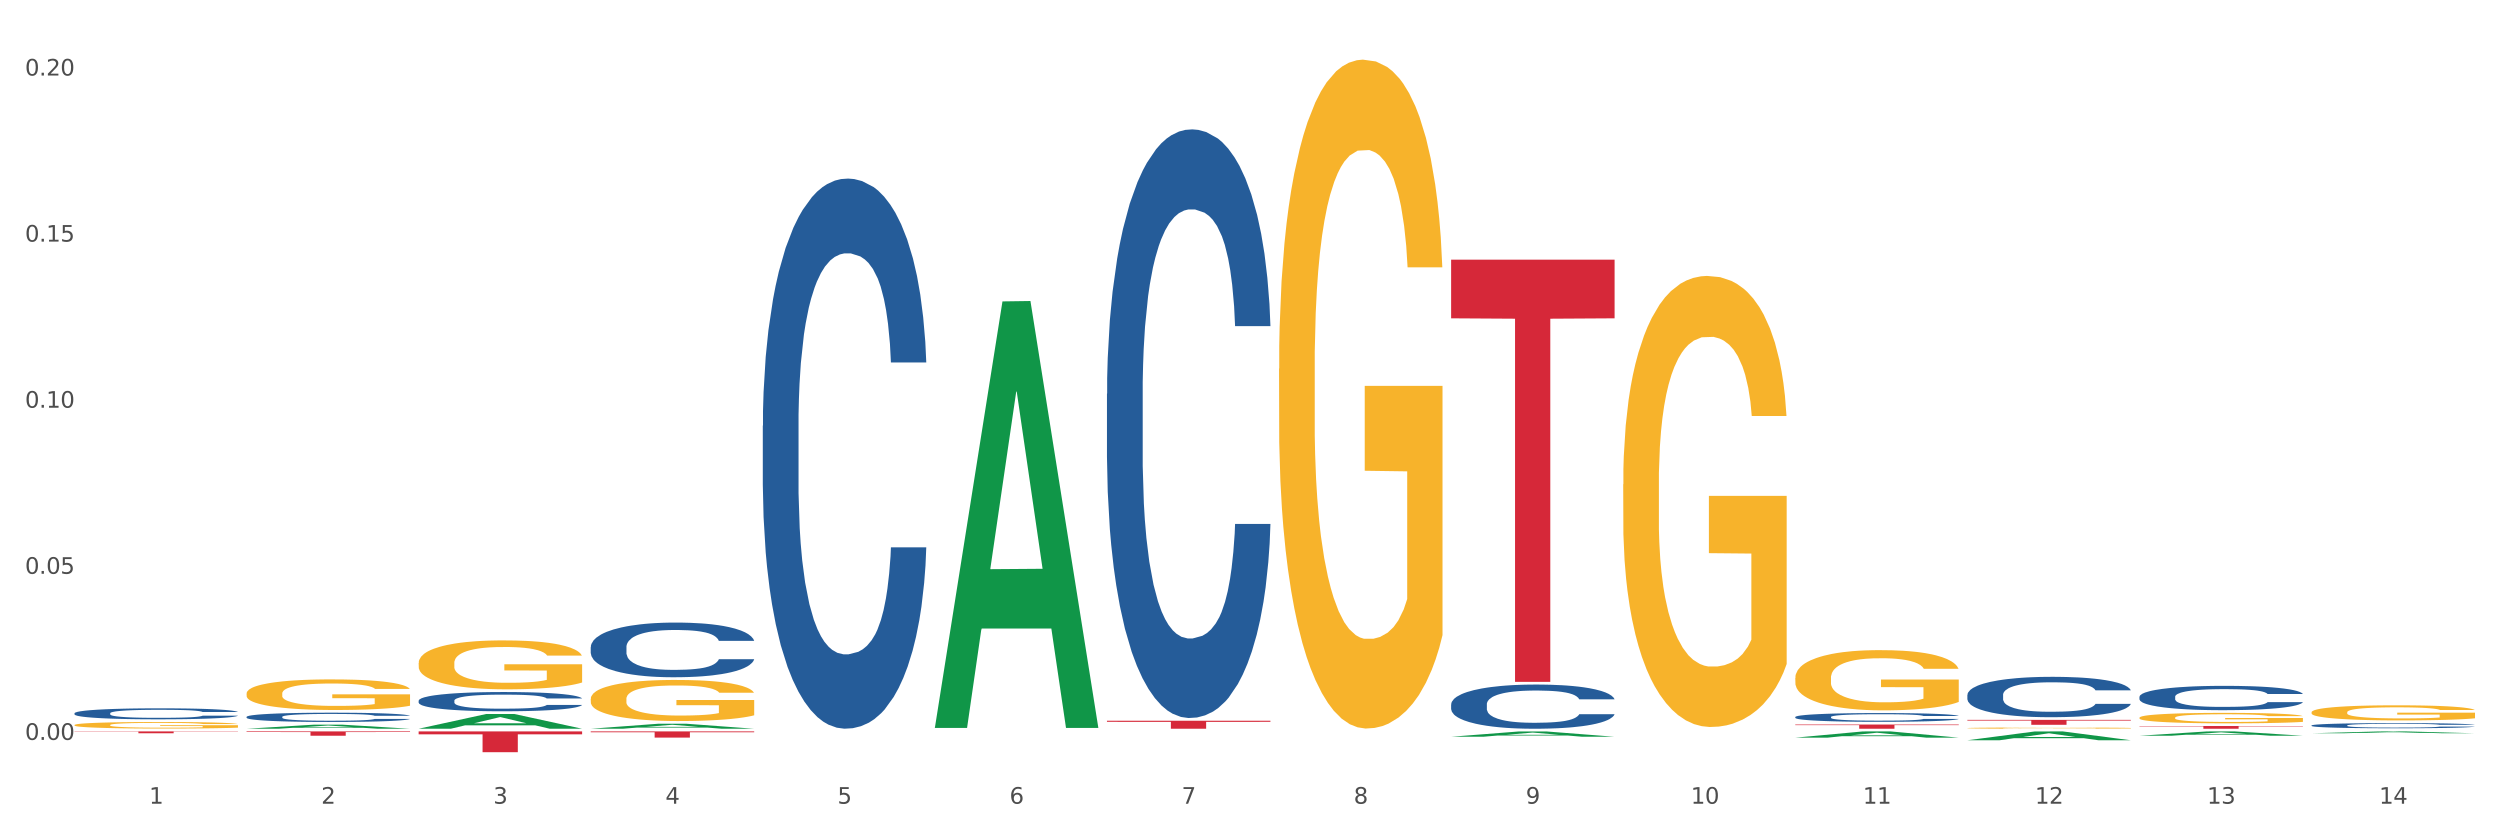 <?xml version="1.0" encoding="utf-8" standalone="no"?>
<!DOCTYPE svg PUBLIC "-//W3C//DTD SVG 1.1//EN"
  "http://www.w3.org/Graphics/SVG/1.1/DTD/svg11.dtd">
<svg xmlns:xlink="http://www.w3.org/1999/xlink" width="1080pt" height="360pt" viewBox="0 0 1080 360" xmlns="http://www.w3.org/2000/svg" version="1.1">
 <rect x="0" y="0" width="1080" height="360" fill="#333333" stroke="none"/>
 <defs>
  <style type="text/css">*{stroke-linejoin: round; stroke-linecap: butt}</style>
 </defs>
 <g id="figure_1">
  <g id="patch_1">
   <path d="M 0 360 
L 1080 360 
L 1080 0 
L 0 0 
z
" style="fill: #ffffff; stroke: #ffffff; stroke-linejoin: miter"/>
  </g>
  <g id="axes_1">
   <g id="matplotlib.axis_1">
    <g id="xtick_1">
     <g id="text_1">
      <!-- 1 -->
      <g style="fill: #4d4d4d" transform="translate(64.432 347.204) scale(0.096 -0.096)">
       <defs>
        <path id="DejaVuSans-31" d="M 794 531 
L 1825 531 
L 1825 4091 
L 703 3866 
L 703 4441 
L 1819 4666 
L 2450 4666 
L 2450 531 
L 3481 531 
L 3481 0 
L 794 0 
L 794 531 
z
" transform="scale(0.016)"/>
       </defs>
       <use xlink:href="#DejaVuSans-31"/>
      </g>
     </g>
    </g>
    <g id="xtick_2">
     <g id="text_2">
      <!-- 2 -->
      <g style="fill: #4d4d4d" transform="translate(138.771 347.204) scale(0.096 -0.096)">
       <defs>
        <path id="DejaVuSans-32" d="M 1228 531 
L 3431 531 
L 3431 0 
L 469 0 
L 469 531 
Q 828 903 1448 1529 
Q 2069 2156 2228 2338 
Q 2531 2678 2651 2914 
Q 2772 3150 2772 3378 
Q 2772 3750 2511 3984 
Q 2250 4219 1831 4219 
Q 1534 4219 1204 4116 
Q 875 4013 500 3803 
L 500 4441 
Q 881 4594 1212 4672 
Q 1544 4750 1819 4750 
Q 2544 4750 2975 4387 
Q 3406 4025 3406 3419 
Q 3406 3131 3298 2873 
Q 3191 2616 2906 2266 
Q 2828 2175 2409 1742 
Q 1991 1309 1228 531 
z
" transform="scale(0.016)"/>
       </defs>
       <use xlink:href="#DejaVuSans-32"/>
      </g>
     </g>
    </g>
    <g id="xtick_3">
     <g id="text_3">
      <!-- 3 -->
      <g style="fill: #4d4d4d" transform="translate(213.109 347.204) scale(0.096 -0.096)">
       <defs>
        <path id="DejaVuSans-33" d="M 2597 2516 
Q 3050 2419 3304 2112 
Q 3559 1806 3559 1356 
Q 3559 666 3084 287 
Q 2609 -91 1734 -91 
Q 1441 -91 1130 -33 
Q 819 25 488 141 
L 488 750 
Q 750 597 1062 519 
Q 1375 441 1716 441 
Q 2309 441 2620 675 
Q 2931 909 2931 1356 
Q 2931 1769 2642 2001 
Q 2353 2234 1838 2234 
L 1294 2234 
L 1294 2753 
L 1863 2753 
Q 2328 2753 2575 2939 
Q 2822 3125 2822 3475 
Q 2822 3834 2567 4026 
Q 2313 4219 1838 4219 
Q 1578 4219 1281 4162 
Q 984 4106 628 3988 
L 628 4550 
Q 988 4650 1302 4700 
Q 1616 4750 1894 4750 
Q 2613 4750 3031 4423 
Q 3450 4097 3450 3541 
Q 3450 3153 3228 2886 
Q 3006 2619 2597 2516 
z
" transform="scale(0.016)"/>
       </defs>
       <use xlink:href="#DejaVuSans-33"/>
      </g>
     </g>
    </g>
    <g id="xtick_4">
     <g id="text_4">
      <!-- 4 -->
      <g style="fill: #4d4d4d" transform="translate(287.448 347.204) scale(0.096 -0.096)">
       <defs>
        <path id="DejaVuSans-34" d="M 2419 4116 
L 825 1625 
L 2419 1625 
L 2419 4116 
z
M 2253 4666 
L 3047 4666 
L 3047 1625 
L 3713 1625 
L 3713 1100 
L 3047 1100 
L 3047 0 
L 2419 0 
L 2419 1100 
L 313 1100 
L 313 1709 
L 2253 4666 
z
" transform="scale(0.016)"/>
       </defs>
       <use xlink:href="#DejaVuSans-34"/>
      </g>
     </g>
    </g>
    <g id="xtick_5">
     <g id="text_5">
      <!-- 5 -->
      <g style="fill: #4d4d4d" transform="translate(361.787 347.204) scale(0.096 -0.096)">
       <defs>
        <path id="DejaVuSans-35" d="M 691 4666 
L 3169 4666 
L 3169 4134 
L 1269 4134 
L 1269 2991 
Q 1406 3038 1543 3061 
Q 1681 3084 1819 3084 
Q 2600 3084 3056 2656 
Q 3513 2228 3513 1497 
Q 3513 744 3044 326 
Q 2575 -91 1722 -91 
Q 1428 -91 1123 -41 
Q 819 9 494 109 
L 494 744 
Q 775 591 1075 516 
Q 1375 441 1709 441 
Q 2250 441 2565 725 
Q 2881 1009 2881 1497 
Q 2881 1984 2565 2268 
Q 2250 2553 1709 2553 
Q 1456 2553 1204 2497 
Q 953 2441 691 2322 
L 691 4666 
z
" transform="scale(0.016)"/>
       </defs>
       <use xlink:href="#DejaVuSans-35"/>
      </g>
     </g>
    </g>
    <g id="xtick_6">
     <g id="text_6">
      <!-- 6 -->
      <g style="fill: #4d4d4d" transform="translate(436.125 347.204) scale(0.096 -0.096)">
       <defs>
        <path id="DejaVuSans-36" d="M 2113 2584 
Q 1688 2584 1439 2293 
Q 1191 2003 1191 1497 
Q 1191 994 1439 701 
Q 1688 409 2113 409 
Q 2538 409 2786 701 
Q 3034 994 3034 1497 
Q 3034 2003 2786 2293 
Q 2538 2584 2113 2584 
z
M 3366 4563 
L 3366 3988 
Q 3128 4100 2886 4159 
Q 2644 4219 2406 4219 
Q 1781 4219 1451 3797 
Q 1122 3375 1075 2522 
Q 1259 2794 1537 2939 
Q 1816 3084 2150 3084 
Q 2853 3084 3261 2657 
Q 3669 2231 3669 1497 
Q 3669 778 3244 343 
Q 2819 -91 2113 -91 
Q 1303 -91 875 529 
Q 447 1150 447 2328 
Q 447 3434 972 4092 
Q 1497 4750 2381 4750 
Q 2619 4750 2861 4703 
Q 3103 4656 3366 4563 
z
" transform="scale(0.016)"/>
       </defs>
       <use xlink:href="#DejaVuSans-36"/>
      </g>
     </g>
    </g>
    <g id="xtick_7">
     <g id="text_7">
      <!-- 7 -->
      <g style="fill: #4d4d4d" transform="translate(510.464 347.204) scale(0.096 -0.096)">
       <defs>
        <path id="DejaVuSans-37" d="M 525 4666 
L 3525 4666 
L 3525 4397 
L 1831 0 
L 1172 0 
L 2766 4134 
L 525 4134 
L 525 4666 
z
" transform="scale(0.016)"/>
       </defs>
       <use xlink:href="#DejaVuSans-37"/>
      </g>
     </g>
    </g>
    <g id="xtick_8">
     <g id="text_8">
      <!-- 8 -->
      <g style="fill: #4d4d4d" transform="translate(584.803 347.204) scale(0.096 -0.096)">
       <defs>
        <path id="DejaVuSans-38" d="M 2034 2216 
Q 1584 2216 1326 1975 
Q 1069 1734 1069 1313 
Q 1069 891 1326 650 
Q 1584 409 2034 409 
Q 2484 409 2743 651 
Q 3003 894 3003 1313 
Q 3003 1734 2745 1975 
Q 2488 2216 2034 2216 
z
M 1403 2484 
Q 997 2584 770 2862 
Q 544 3141 544 3541 
Q 544 4100 942 4425 
Q 1341 4750 2034 4750 
Q 2731 4750 3128 4425 
Q 3525 4100 3525 3541 
Q 3525 3141 3298 2862 
Q 3072 2584 2669 2484 
Q 3125 2378 3379 2068 
Q 3634 1759 3634 1313 
Q 3634 634 3220 271 
Q 2806 -91 2034 -91 
Q 1263 -91 848 271 
Q 434 634 434 1313 
Q 434 1759 690 2068 
Q 947 2378 1403 2484 
z
M 1172 3481 
Q 1172 3119 1398 2916 
Q 1625 2713 2034 2713 
Q 2441 2713 2670 2916 
Q 2900 3119 2900 3481 
Q 2900 3844 2670 4047 
Q 2441 4250 2034 4250 
Q 1625 4250 1398 4047 
Q 1172 3844 1172 3481 
z
" transform="scale(0.016)"/>
       </defs>
       <use xlink:href="#DejaVuSans-38"/>
      </g>
     </g>
    </g>
    <g id="xtick_9">
     <g id="text_9">
      <!-- 9 -->
      <g style="fill: #4d4d4d" transform="translate(659.142 347.204) scale(0.096 -0.096)">
       <defs>
        <path id="DejaVuSans-39" d="M 703 97 
L 703 672 
Q 941 559 1184 500 
Q 1428 441 1663 441 
Q 2288 441 2617 861 
Q 2947 1281 2994 2138 
Q 2813 1869 2534 1725 
Q 2256 1581 1919 1581 
Q 1219 1581 811 2004 
Q 403 2428 403 3163 
Q 403 3881 828 4315 
Q 1253 4750 1959 4750 
Q 2769 4750 3195 4129 
Q 3622 3509 3622 2328 
Q 3622 1225 3098 567 
Q 2575 -91 1691 -91 
Q 1453 -91 1209 -44 
Q 966 3 703 97 
z
M 1959 2075 
Q 2384 2075 2632 2365 
Q 2881 2656 2881 3163 
Q 2881 3666 2632 3958 
Q 2384 4250 1959 4250 
Q 1534 4250 1286 3958 
Q 1038 3666 1038 3163 
Q 1038 2656 1286 2365 
Q 1534 2075 1959 2075 
z
" transform="scale(0.016)"/>
       </defs>
       <use xlink:href="#DejaVuSans-39"/>
      </g>
     </g>
    </g>
    <g id="xtick_10">
     <g id="text_10">
      <!-- 10 -->
      <g style="fill: #4d4d4d" transform="translate(730.426 347.204) scale(0.096 -0.096)">
       <defs>
        <path id="DejaVuSans-30" d="M 2034 4250 
Q 1547 4250 1301 3770 
Q 1056 3291 1056 2328 
Q 1056 1369 1301 889 
Q 1547 409 2034 409 
Q 2525 409 2770 889 
Q 3016 1369 3016 2328 
Q 3016 3291 2770 3770 
Q 2525 4250 2034 4250 
z
M 2034 4750 
Q 2819 4750 3233 4129 
Q 3647 3509 3647 2328 
Q 3647 1150 3233 529 
Q 2819 -91 2034 -91 
Q 1250 -91 836 529 
Q 422 1150 422 2328 
Q 422 3509 836 4129 
Q 1250 4750 2034 4750 
z
" transform="scale(0.016)"/>
       </defs>
       <use xlink:href="#DejaVuSans-31"/>
       <use xlink:href="#DejaVuSans-30" transform="translate(63.623 0)"/>
      </g>
     </g>
    </g>
    <g id="xtick_11">
     <g id="text_11">
      <!-- 11 -->
      <g style="fill: #4d4d4d" transform="translate(804.765 347.204) scale(0.096 -0.096)">
       <use xlink:href="#DejaVuSans-31"/>
       <use xlink:href="#DejaVuSans-31" transform="translate(63.623 0)"/>
      </g>
     </g>
    </g>
    <g id="xtick_12">
     <g id="text_12">
      <!-- 12 -->
      <g style="fill: #4d4d4d" transform="translate(879.104 347.204) scale(0.096 -0.096)">
       <use xlink:href="#DejaVuSans-31"/>
       <use xlink:href="#DejaVuSans-32" transform="translate(63.623 0)"/>
      </g>
     </g>
    </g>
    <g id="xtick_13">
     <g id="text_13">
      <!-- 13 -->
      <g style="fill: #4d4d4d" transform="translate(953.442 347.204) scale(0.096 -0.096)">
       <use xlink:href="#DejaVuSans-31"/>
       <use xlink:href="#DejaVuSans-33" transform="translate(63.623 0)"/>
      </g>
     </g>
    </g>
    <g id="xtick_14">
     <g id="text_14">
      <!-- 14 -->
      <g style="fill: #4d4d4d" transform="translate(1027.781 347.204) scale(0.096 -0.096)">
       <use xlink:href="#DejaVuSans-31"/>
       <use xlink:href="#DejaVuSans-34" transform="translate(63.623 0)"/>
      </g>
     </g>
    </g>
    <g id="xtick_15"/>
    <g id="xtick_16"/>
    <g id="xtick_17"/>
    <g id="xtick_18"/>
    <g id="xtick_19"/>
    <g id="xtick_20"/>
    <g id="xtick_21"/>
    <g id="xtick_22"/>
    <g id="xtick_23"/>
    <g id="xtick_24"/>
    <g id="xtick_25"/>
    <g id="xtick_26"/>
    <g id="xtick_27"/>
   </g>
   <g id="matplotlib.axis_2">
    <g id="ytick_1">
     <g id="text_15">
      <!-- 0.00 -->
      <g style="fill: #4d4d4d" transform="translate(10.8 319.625) scale(0.096 -0.096)">
       <defs>
        <path id="DejaVuSans-2e" d="M 684 794 
L 1344 794 
L 1344 0 
L 684 0 
L 684 794 
z
" transform="scale(0.016)"/>
       </defs>
       <use xlink:href="#DejaVuSans-30"/>
       <use xlink:href="#DejaVuSans-2e" transform="translate(63.623 0)"/>
       <use xlink:href="#DejaVuSans-30" transform="translate(95.41 0)"/>
       <use xlink:href="#DejaVuSans-30" transform="translate(159.033 0)"/>
      </g>
     </g>
    </g>
    <g id="ytick_2">
     <g id="text_16">
      <!-- 0.05 -->
      <g style="fill: #4d4d4d" transform="translate(10.8 247.877) scale(0.096 -0.096)">
       <use xlink:href="#DejaVuSans-30"/>
       <use xlink:href="#DejaVuSans-2e" transform="translate(63.623 0)"/>
       <use xlink:href="#DejaVuSans-30" transform="translate(95.41 0)"/>
       <use xlink:href="#DejaVuSans-35" transform="translate(159.033 0)"/>
      </g>
     </g>
    </g>
    <g id="ytick_3">
     <g id="text_17">
      <!-- 0.10 -->
      <g style="fill: #4d4d4d" transform="translate(10.8 176.13) scale(0.096 -0.096)">
       <use xlink:href="#DejaVuSans-30"/>
       <use xlink:href="#DejaVuSans-2e" transform="translate(63.623 0)"/>
       <use xlink:href="#DejaVuSans-31" transform="translate(95.41 0)"/>
       <use xlink:href="#DejaVuSans-30" transform="translate(159.033 0)"/>
      </g>
     </g>
    </g>
    <g id="ytick_4">
     <g id="text_18">
      <!-- 0.15 -->
      <g style="fill: #4d4d4d" transform="translate(10.8 104.382) scale(0.096 -0.096)">
       <use xlink:href="#DejaVuSans-30"/>
       <use xlink:href="#DejaVuSans-2e" transform="translate(63.623 0)"/>
       <use xlink:href="#DejaVuSans-31" transform="translate(95.41 0)"/>
       <use xlink:href="#DejaVuSans-35" transform="translate(159.033 0)"/>
      </g>
     </g>
    </g>
    <g id="ytick_5">
     <g id="text_19">
      <!-- 0.20 -->
      <g style="fill: #4d4d4d" transform="translate(10.8 32.635) scale(0.096 -0.096)">
       <use xlink:href="#DejaVuSans-30"/>
       <use xlink:href="#DejaVuSans-2e" transform="translate(63.623 0)"/>
       <use xlink:href="#DejaVuSans-32" transform="translate(95.41 0)"/>
       <use xlink:href="#DejaVuSans-30" transform="translate(159.033 0)"/>
      </g>
     </g>
    </g>
    <g id="ytick_6"/>
    <g id="ytick_7"/>
    <g id="ytick_8"/>
    <g id="ytick_9"/>
   </g>
   <g id="PolyCollection_1">
    <path d="M 849.901 310.996 
L 920.523 310.996 
L 920.523 311.292 
L 892.742 311.294 
L 892.742 313.128 
L 877.514 313.128 
L 877.514 311.294 
L 849.901 311.292 
L 849.901 310.998 
L 849.901 310.996 
z
" clip-path="url(#pce66a454ef)" style="fill: #d62839"/>
    <path d="M 924.24 313.644 
L 994.861 313.644 
L 994.861 313.807 
L 967.081 313.808 
L 967.081 314.817 
L 951.852 314.817 
L 951.852 313.808 
L 924.24 313.807 
L 924.24 313.645 
L 924.24 313.644 
z
" clip-path="url(#pce66a454ef)" style="fill: #d62839"/>
    <path d="M 775.562 312.99 
L 846.184 312.99 
L 846.184 313.244 
L 818.404 313.245 
L 818.404 314.817 
L 803.175 314.817 
L 803.175 313.245 
L 775.562 313.244 
L 775.562 312.991 
L 775.562 312.99 
z
" clip-path="url(#pce66a454ef)" style="fill: #d62839"/>
    <path d="M 998.578 316.774 
L 998.651 316.773 
L 1027.773 315.979 
L 1039.859 315.978 
L 1069.2 316.776 
L 1055.221 316.776 
L 1048.887 316.59 
L 1018.818 316.59 
L 1018.6 316.593 
L 1012.484 316.776 
L 998.578 316.776 
L 998.578 316.774 
L 1022.604 316.479 
L 1045.101 316.478 
L 1033.962 316.148 
L 1033.816 316.146 
L 1033.671 316.149 
L 1022.531 316.478 
L 1022.604 316.479 
L 998.578 316.774 
z
" clip-path="url(#pce66a454ef)" style="fill: #109648"/>
    <path d="M 106.514 299.611 
L 106.597 299.599 
L 106.597 299.164 
L 106.764 298.79 
L 107.598 297.885 
L 108.848 297.136 
L 109.765 296.738 
L 110.683 296.412 
L 111.767 296.086 
L 113.101 295.748 
L 115.519 295.253 
L 117.019 294.999 
L 118.854 294.734 
L 122.189 294.347 
L 124.607 294.13 
L 127.108 293.949 
L 131.194 293.732 
L 133.862 293.635 
L 136.697 293.563 
L 140.115 293.514 
L 142.7 293.502 
L 148.37 293.539 
L 153.206 293.647 
L 155.54 293.732 
L 158.542 293.877 
L 160.126 293.973 
L 162.711 294.166 
L 165.379 294.42 
L 167.213 294.637 
L 169.965 295.048 
L 172.049 295.458 
L 173.967 295.965 
L 174.968 296.315 
L 175.718 296.641 
L 176.385 297.015 
L 177.052 297.607 
L 162.044 297.607 
L 161.46 297.184 
L 160.543 296.786 
L 159.209 296.4 
L 158.042 296.158 
L 156.041 295.856 
L 154.206 295.663 
L 152.289 295.518 
L 149.954 295.398 
L 148.12 295.337 
L 145.535 295.289 
L 140.449 295.301 
L 137.03 295.398 
L 134.696 295.518 
L 133.195 295.627 
L 131.861 295.748 
L 130.36 295.917 
L 128.609 296.17 
L 127.358 296.4 
L 126.108 296.689 
L 125.107 296.979 
L 124.19 297.317 
L 123.44 297.679 
L 122.856 298.054 
L 122.356 298.512 
L 121.939 299.273 
L 121.939 300.927 
L 122.106 301.301 
L 122.522 301.796 
L 123.023 302.17 
L 123.856 302.617 
L 124.607 302.919 
L 126.024 303.353 
L 127.609 303.715 
L 128.859 303.945 
L 130.11 304.138 
L 132.278 304.404 
L 134.696 304.621 
L 136.78 304.754 
L 139.615 304.874 
L 141.533 304.923 
L 143.2 304.947 
L 147.286 304.947 
L 150.204 304.911 
L 153.456 304.826 
L 155.957 304.717 
L 158.042 304.585 
L 160.376 304.367 
L 161.877 304.162 
L 161.877 301.639 
L 143.534 301.627 
L 143.534 299.949 
L 177.135 299.949 
L 177.135 304.874 
L 175.718 305.128 
L 174.134 305.357 
L 172.466 305.563 
L 169.965 305.816 
L 166.963 306.057 
L 164.295 306.227 
L 161.46 306.371 
L 158.125 306.504 
L 153.789 306.625 
L 151.121 306.673 
L 147.786 306.709 
L 143.867 306.721 
L 140.449 306.697 
L 137.114 306.637 
L 133.612 306.528 
L 130.193 306.371 
L 127.609 306.214 
L 125.024 306.021 
L 122.272 305.768 
L 120.104 305.526 
L 118.437 305.309 
L 116.603 305.031 
L 114.601 304.669 
L 113.101 304.343 
L 111.767 304.005 
L 110.349 303.571 
L 109.349 303.196 
L 108.348 302.726 
L 107.764 302.375 
L 107.097 301.832 
L 106.597 301.072 
L 106.514 299.611 
z
" clip-path="url(#pce66a454ef)" style="fill: #f7b32b"/>
    <path d="M 924.24 310.05 
L 924.323 310.046 
L 924.323 309.897 
L 924.49 309.769 
L 925.323 309.459 
L 926.574 309.203 
L 927.491 309.067 
L 928.408 308.955 
L 929.492 308.844 
L 930.826 308.728 
L 933.244 308.559 
L 934.745 308.472 
L 936.58 308.381 
L 939.915 308.249 
L 942.333 308.175 
L 944.834 308.113 
L 948.92 308.038 
L 951.588 308.005 
L 954.423 307.98 
L 957.841 307.964 
L 960.426 307.96 
L 966.096 307.972 
L 970.932 308.009 
L 973.266 308.038 
L 976.268 308.088 
L 977.852 308.121 
L 980.437 308.187 
L 983.105 308.274 
L 984.939 308.348 
L 987.691 308.488 
L 989.775 308.629 
L 991.693 308.802 
L 992.693 308.922 
L 993.444 309.034 
L 994.111 309.162 
L 994.778 309.364 
L 979.77 309.364 
L 979.186 309.22 
L 978.269 309.083 
L 976.935 308.951 
L 975.768 308.869 
L 973.766 308.765 
L 971.932 308.699 
L 970.014 308.65 
L 967.68 308.608 
L 965.845 308.588 
L 963.261 308.571 
L 958.175 308.575 
L 954.756 308.608 
L 952.422 308.65 
L 950.921 308.687 
L 949.587 308.728 
L 948.086 308.786 
L 946.335 308.873 
L 945.084 308.951 
L 943.834 309.05 
L 942.833 309.149 
L 941.916 309.265 
L 941.165 309.389 
L 940.582 309.517 
L 940.081 309.674 
L 939.665 309.934 
L 939.665 310.5 
L 939.831 310.628 
L 940.248 310.798 
L 940.749 310.926 
L 941.582 311.079 
L 942.333 311.182 
L 943.75 311.331 
L 945.334 311.455 
L 946.585 311.533 
L 947.836 311.599 
L 950.004 311.69 
L 952.422 311.764 
L 954.506 311.81 
L 957.341 311.851 
L 959.259 311.868 
L 960.926 311.876 
L 965.012 311.876 
L 967.93 311.864 
L 971.182 311.835 
L 973.683 311.797 
L 975.768 311.752 
L 978.102 311.678 
L 979.603 311.607 
L 979.603 310.744 
L 961.26 310.74 
L 961.26 310.166 
L 994.861 310.166 
L 994.861 311.851 
L 993.444 311.938 
L 991.86 312.016 
L 990.192 312.087 
L 987.691 312.173 
L 984.689 312.256 
L 982.021 312.314 
L 979.186 312.363 
L 975.851 312.409 
L 971.515 312.45 
L 968.847 312.467 
L 965.512 312.479 
L 961.593 312.483 
L 958.175 312.475 
L 954.84 312.454 
L 951.338 312.417 
L 947.919 312.363 
L 945.334 312.31 
L 942.75 312.244 
L 939.998 312.157 
L 937.83 312.074 
L 936.163 312 
L 934.328 311.905 
L 932.327 311.781 
L 930.826 311.669 
L 929.492 311.554 
L 928.075 311.405 
L 927.074 311.277 
L 926.074 311.116 
L 925.49 310.996 
L 924.823 310.81 
L 924.323 310.55 
L 924.24 310.05 
z
" clip-path="url(#pce66a454ef)" style="fill: #f7b32b"/>
    <path d="M 924.24 317.835 
L 924.312 317.833 
L 953.435 315.98 
L 965.52 315.978 
L 994.861 317.838 
L 980.883 317.838 
L 974.548 317.405 
L 944.48 317.405 
L 944.261 317.412 
L 938.145 317.838 
L 924.24 317.838 
L 924.24 317.835 
L 948.265 317.146 
L 970.763 317.145 
L 959.623 316.374 
L 959.478 316.371 
L 959.332 316.376 
L 948.193 317.145 
L 948.265 317.146 
L 924.24 317.835 
z
" clip-path="url(#pce66a454ef)" style="fill: #109648"/>
    <path d="M 998.578 307.71 
L 998.662 307.704 
L 998.662 307.49 
L 998.828 307.305 
L 999.662 306.857 
L 1000.913 306.488 
L 1001.83 306.291 
L 1002.747 306.13 
L 1003.831 305.969 
L 1005.165 305.802 
L 1007.583 305.557 
L 1009.084 305.432 
L 1010.918 305.301 
L 1014.253 305.11 
L 1016.671 305.003 
L 1019.173 304.913 
L 1023.258 304.806 
L 1025.926 304.758 
L 1028.761 304.723 
L 1032.18 304.699 
L 1034.765 304.693 
L 1040.434 304.711 
L 1045.27 304.764 
L 1047.605 304.806 
L 1050.607 304.878 
L 1052.191 304.925 
L 1054.775 305.021 
L 1057.444 305.146 
L 1059.278 305.253 
L 1062.029 305.456 
L 1064.114 305.659 
L 1066.032 305.909 
L 1067.032 306.082 
L 1067.783 306.243 
L 1068.45 306.428 
L 1069.117 306.72 
L 1054.108 306.72 
L 1053.525 306.512 
L 1052.608 306.315 
L 1051.274 306.124 
L 1050.106 306.005 
L 1048.105 305.856 
L 1046.271 305.76 
L 1044.353 305.689 
L 1042.019 305.629 
L 1040.184 305.599 
L 1037.599 305.575 
L 1032.513 305.581 
L 1029.095 305.629 
L 1026.76 305.689 
L 1025.259 305.742 
L 1023.925 305.802 
L 1022.425 305.885 
L 1020.674 306.011 
L 1019.423 306.124 
L 1018.172 306.267 
L 1017.172 306.41 
L 1016.255 306.577 
L 1015.504 306.756 
L 1014.92 306.941 
L 1014.42 307.168 
L 1014.003 307.543 
L 1014.003 308.36 
L 1014.17 308.545 
L 1014.587 308.789 
L 1015.087 308.974 
L 1015.921 309.195 
L 1016.671 309.344 
L 1018.089 309.559 
L 1019.673 309.738 
L 1020.924 309.851 
L 1022.174 309.946 
L 1024.342 310.078 
L 1026.76 310.185 
L 1028.845 310.25 
L 1031.68 310.31 
L 1033.597 310.334 
L 1035.265 310.346 
L 1039.35 310.346 
L 1042.269 310.328 
L 1045.52 310.286 
L 1048.022 310.233 
L 1050.106 310.167 
L 1052.441 310.06 
L 1053.942 309.958 
L 1053.942 308.712 
L 1035.598 308.706 
L 1035.598 307.877 
L 1069.2 307.877 
L 1069.2 310.31 
L 1067.783 310.435 
L 1066.198 310.549 
L 1064.531 310.65 
L 1062.029 310.775 
L 1059.028 310.894 
L 1056.36 310.978 
L 1053.525 311.05 
L 1050.19 311.115 
L 1045.854 311.175 
L 1043.186 311.199 
L 1039.851 311.216 
L 1035.932 311.222 
L 1032.513 311.211 
L 1029.178 311.181 
L 1025.676 311.127 
L 1022.258 311.05 
L 1019.673 310.972 
L 1017.088 310.877 
L 1014.337 310.751 
L 1012.169 310.632 
L 1010.501 310.525 
L 1008.667 310.388 
L 1006.666 310.209 
L 1005.165 310.048 
L 1003.831 309.881 
L 1002.414 309.666 
L 1001.413 309.481 
L 1000.413 309.249 
L 999.829 309.076 
L 999.162 308.807 
L 998.662 308.432 
L 998.578 307.71 
z
" clip-path="url(#pce66a454ef)" style="fill: #f7b32b"/>
    <path d="M 701.223 209.242 
L 701.307 209.064 
L 701.307 202.657 
L 701.474 197.14 
L 702.307 183.793 
L 703.558 172.759 
L 704.475 166.886 
L 705.392 162.081 
L 706.476 157.276 
L 707.81 152.293 
L 710.228 144.996 
L 711.729 141.259 
L 713.563 137.344 
L 716.899 131.649 
L 719.317 128.445 
L 721.818 125.776 
L 725.903 122.573 
L 728.572 121.149 
L 731.406 120.081 
L 734.825 119.369 
L 737.41 119.191 
L 743.08 119.725 
L 747.915 121.327 
L 750.25 122.573 
L 753.252 124.708 
L 754.836 126.132 
L 757.421 128.979 
L 760.089 132.717 
L 761.923 135.92 
L 764.675 141.971 
L 766.759 148.022 
L 768.677 155.496 
L 769.677 160.657 
L 770.428 165.462 
L 771.095 170.979 
L 771.762 179.7 
L 756.754 179.7 
L 756.17 173.471 
L 755.253 167.598 
L 753.919 161.903 
L 752.751 158.344 
L 750.75 153.895 
L 748.916 151.047 
L 746.998 148.912 
L 744.664 147.132 
L 742.829 146.242 
L 740.245 145.53 
L 735.159 145.708 
L 731.74 147.132 
L 729.405 148.912 
L 727.905 150.513 
L 726.571 152.293 
L 725.07 154.784 
L 723.319 158.522 
L 722.068 161.903 
L 720.817 166.174 
L 719.817 170.445 
L 718.9 175.428 
L 718.149 180.767 
L 717.566 186.284 
L 717.065 193.047 
L 716.648 204.259 
L 716.648 228.64 
L 716.815 234.157 
L 717.232 241.454 
L 717.732 246.971 
L 718.566 253.555 
L 719.317 258.005 
L 720.734 264.411 
L 722.318 269.75 
L 723.569 273.132 
L 724.82 275.979 
L 726.987 279.894 
L 729.405 283.098 
L 731.49 285.055 
L 734.325 286.835 
L 736.242 287.547 
L 737.91 287.903 
L 741.996 287.903 
L 744.914 287.369 
L 748.166 286.123 
L 750.667 284.521 
L 752.751 282.564 
L 755.086 279.36 
L 756.587 276.335 
L 756.587 239.14 
L 738.244 238.962 
L 738.244 214.225 
L 771.845 214.225 
L 771.845 286.835 
L 770.428 290.572 
L 768.844 293.954 
L 767.176 296.979 
L 764.675 300.716 
L 761.673 304.276 
L 759.005 306.767 
L 756.17 308.903 
L 752.835 310.86 
L 748.499 312.64 
L 745.831 313.352 
L 742.496 313.886 
L 738.577 314.064 
L 735.159 313.708 
L 731.823 312.818 
L 728.321 311.216 
L 724.903 308.903 
L 722.318 306.589 
L 719.733 303.742 
L 716.982 300.004 
L 714.814 296.445 
L 713.147 293.242 
L 711.312 289.149 
L 709.311 283.81 
L 707.81 279.005 
L 706.476 274.021 
L 705.059 267.615 
L 704.058 262.098 
L 703.058 255.157 
L 702.474 249.996 
L 701.807 241.988 
L 701.307 230.776 
L 701.223 209.242 
z
" clip-path="url(#pce66a454ef)" style="fill: #f7b32b"/>
    <path d="M 775.562 292.879 
L 775.645 292.856 
L 775.645 292 
L 775.812 291.264 
L 776.646 289.481 
L 777.897 288.008 
L 778.814 287.224 
L 779.731 286.582 
L 780.815 285.941 
L 782.149 285.275 
L 784.567 284.301 
L 786.068 283.802 
L 787.902 283.279 
L 791.237 282.519 
L 793.655 282.091 
L 796.157 281.735 
L 800.242 281.307 
L 802.91 281.117 
L 805.745 280.974 
L 809.164 280.879 
L 811.748 280.856 
L 817.418 280.927 
L 822.254 281.141 
L 824.589 281.307 
L 827.59 281.592 
L 829.175 281.782 
L 831.759 282.162 
L 834.427 282.661 
L 836.262 283.089 
L 839.013 283.897 
L 841.098 284.705 
L 843.015 285.703 
L 844.016 286.392 
L 844.766 287.034 
L 845.433 287.77 
L 846.1 288.935 
L 831.092 288.935 
L 830.509 288.103 
L 829.592 287.319 
L 828.257 286.559 
L 827.09 286.083 
L 825.089 285.489 
L 823.255 285.109 
L 821.337 284.824 
L 819.002 284.586 
L 817.168 284.467 
L 814.583 284.372 
L 809.497 284.396 
L 806.079 284.586 
L 803.744 284.824 
L 802.243 285.038 
L 800.909 285.275 
L 799.408 285.608 
L 797.657 286.107 
L 796.407 286.559 
L 795.156 287.129 
L 794.156 287.699 
L 793.238 288.365 
L 792.488 289.077 
L 791.904 289.814 
L 791.404 290.717 
L 790.987 292.214 
L 790.987 295.47 
L 791.154 296.206 
L 791.571 297.18 
L 792.071 297.917 
L 792.905 298.796 
L 793.655 299.39 
L 795.073 300.246 
L 796.657 300.959 
L 797.908 301.41 
L 799.158 301.79 
L 801.326 302.313 
L 803.744 302.741 
L 805.829 303.002 
L 808.663 303.24 
L 810.581 303.335 
L 812.249 303.382 
L 816.334 303.382 
L 819.253 303.311 
L 822.504 303.145 
L 825.006 302.931 
L 827.09 302.67 
L 829.425 302.242 
L 830.926 301.838 
L 830.926 296.872 
L 812.582 296.848 
L 812.582 293.545 
L 846.184 293.545 
L 846.184 303.24 
L 844.766 303.739 
L 843.182 304.19 
L 841.515 304.594 
L 839.013 305.093 
L 836.012 305.569 
L 833.344 305.901 
L 830.509 306.186 
L 827.174 306.448 
L 822.838 306.685 
L 820.17 306.78 
L 816.835 306.852 
L 812.916 306.876 
L 809.497 306.828 
L 806.162 306.709 
L 802.66 306.495 
L 799.242 306.186 
L 796.657 305.878 
L 794.072 305.497 
L 791.321 304.998 
L 789.153 304.523 
L 787.485 304.095 
L 785.651 303.549 
L 783.65 302.836 
L 782.149 302.194 
L 780.815 301.529 
L 779.398 300.674 
L 778.397 299.937 
L 777.396 299.01 
L 776.813 298.321 
L 776.146 297.252 
L 775.645 295.755 
L 775.562 292.879 
z
" clip-path="url(#pce66a454ef)" style="fill: #f7b32b"/>
    <path d="M 849.901 314.533 
L 849.984 314.532 
L 849.984 314.515 
L 850.151 314.5 
L 850.985 314.464 
L 852.235 314.434 
L 853.153 314.418 
L 854.07 314.405 
L 855.154 314.392 
L 856.488 314.379 
L 858.906 314.359 
L 860.407 314.349 
L 862.241 314.338 
L 865.576 314.323 
L 867.994 314.314 
L 870.495 314.307 
L 874.581 314.298 
L 877.249 314.294 
L 880.084 314.291 
L 883.502 314.289 
L 886.087 314.289 
L 891.757 314.29 
L 896.593 314.295 
L 898.927 314.298 
L 901.929 314.304 
L 903.513 314.308 
L 906.098 314.315 
L 908.766 314.326 
L 910.601 314.334 
L 913.352 314.351 
L 915.436 314.367 
L 917.354 314.387 
L 918.355 314.401 
L 919.105 314.414 
L 919.772 314.429 
L 920.439 314.453 
L 905.431 314.453 
L 904.847 314.436 
L 903.93 314.42 
L 902.596 314.405 
L 901.429 314.395 
L 899.428 314.383 
L 897.593 314.375 
L 895.676 314.369 
L 893.341 314.365 
L 891.507 314.362 
L 888.922 314.36 
L 883.836 314.361 
L 880.417 314.365 
L 878.083 314.369 
L 876.582 314.374 
L 875.248 314.379 
L 873.747 314.385 
L 871.996 314.396 
L 870.745 314.405 
L 869.495 314.416 
L 868.494 314.428 
L 867.577 314.441 
L 866.827 314.456 
L 866.243 314.471 
L 865.743 314.489 
L 865.326 314.519 
L 865.326 314.586 
L 865.493 314.6 
L 865.91 314.62 
L 866.41 314.635 
L 867.244 314.653 
L 867.994 314.665 
L 869.411 314.682 
L 870.996 314.697 
L 872.246 314.706 
L 873.497 314.714 
L 875.665 314.724 
L 878.083 314.733 
L 880.167 314.738 
L 883.002 314.743 
L 884.92 314.745 
L 886.587 314.746 
L 890.673 314.746 
L 893.591 314.745 
L 896.843 314.741 
L 899.344 314.737 
L 901.429 314.732 
L 903.763 314.723 
L 905.264 314.715 
L 905.264 314.614 
L 886.921 314.613 
L 886.921 314.546 
L 920.523 314.546 
L 920.523 314.743 
L 919.105 314.753 
L 917.521 314.762 
L 915.853 314.771 
L 913.352 314.781 
L 910.35 314.79 
L 907.682 314.797 
L 904.847 314.803 
L 901.512 314.808 
L 897.177 314.813 
L 894.508 314.815 
L 891.173 314.816 
L 887.254 314.817 
L 883.836 314.816 
L 880.501 314.814 
L 876.999 314.809 
L 873.58 314.803 
L 870.996 314.797 
L 868.411 314.789 
L 865.659 314.779 
L 863.492 314.769 
L 861.824 314.761 
L 859.99 314.749 
L 857.989 314.735 
L 856.488 314.722 
L 855.154 314.708 
L 853.736 314.691 
L 852.736 314.676 
L 851.735 314.657 
L 851.151 314.643 
L 850.484 314.622 
L 849.984 314.591 
L 849.901 314.533 
z
" clip-path="url(#pce66a454ef)" style="fill: #f7b32b"/>
    <path d="M 552.546 159.292 
L 552.629 159.029 
L 552.629 149.528 
L 552.796 141.347 
L 553.63 121.555 
L 554.881 105.193 
L 555.798 96.484 
L 556.715 89.359 
L 557.799 82.234 
L 559.133 74.845 
L 561.551 64.025 
L 563.052 58.483 
L 564.886 52.677 
L 568.221 44.232 
L 570.639 39.482 
L 573.141 35.524 
L 577.226 30.774 
L 579.894 28.662 
L 582.729 27.079 
L 586.148 26.023 
L 588.732 25.759 
L 594.402 26.551 
L 599.238 28.926 
L 601.573 30.774 
L 604.574 33.94 
L 606.158 36.052 
L 608.743 40.274 
L 611.411 45.816 
L 613.246 50.566 
L 615.997 59.539 
L 618.082 68.511 
L 619.999 79.595 
L 621 87.248 
L 621.75 94.373 
L 622.417 102.554 
L 623.084 115.485 
L 608.076 115.485 
L 607.493 106.249 
L 606.575 97.54 
L 605.241 89.095 
L 604.074 83.817 
L 602.073 77.22 
L 600.239 72.997 
L 598.321 69.831 
L 595.986 67.192 
L 594.152 65.872 
L 591.567 64.817 
L 586.481 65.08 
L 583.063 67.192 
L 580.728 69.831 
L 579.227 72.206 
L 577.893 74.845 
L 576.392 78.539 
L 574.641 84.081 
L 573.391 89.095 
L 572.14 95.429 
L 571.139 101.762 
L 570.222 109.152 
L 569.472 117.069 
L 568.888 125.249 
L 568.388 135.278 
L 567.971 151.903 
L 567.971 188.057 
L 568.138 196.238 
L 568.555 207.058 
L 569.055 215.239 
L 569.889 225.003 
L 570.639 231.601 
L 572.057 241.101 
L 573.641 249.018 
L 574.891 254.032 
L 576.142 258.255 
L 578.31 264.06 
L 580.728 268.811 
L 582.812 271.714 
L 585.647 274.353 
L 587.565 275.408 
L 589.233 275.936 
L 593.318 275.936 
L 596.236 275.144 
L 599.488 273.297 
L 601.99 270.922 
L 604.074 268.019 
L 606.409 263.269 
L 607.909 258.782 
L 607.909 203.628 
L 589.566 203.364 
L 589.566 166.682 
L 623.168 166.682 
L 623.168 274.353 
L 621.75 279.894 
L 620.166 284.908 
L 618.499 289.395 
L 615.997 294.937 
L 612.996 300.215 
L 610.327 303.909 
L 607.493 307.076 
L 604.157 309.979 
L 599.822 312.618 
L 597.154 313.673 
L 593.818 314.465 
L 589.9 314.729 
L 586.481 314.201 
L 583.146 312.882 
L 579.644 310.507 
L 576.226 307.076 
L 573.641 303.645 
L 571.056 299.423 
L 568.305 293.881 
L 566.137 288.603 
L 564.469 283.853 
L 562.635 277.783 
L 560.634 269.866 
L 559.133 262.741 
L 557.799 255.352 
L 556.381 245.851 
L 555.381 237.671 
L 554.38 227.378 
L 553.797 219.725 
L 553.13 207.85 
L 552.629 191.224 
L 552.546 159.292 
z
" clip-path="url(#pce66a454ef)" style="fill: #f7b32b"/>
    <path d="M 255.191 301.94 
L 255.275 301.924 
L 255.275 301.34 
L 255.441 300.838 
L 256.275 299.622 
L 257.526 298.616 
L 258.443 298.081 
L 259.36 297.643 
L 260.444 297.206 
L 261.778 296.752 
L 264.196 296.087 
L 265.697 295.746 
L 267.531 295.39 
L 270.866 294.871 
L 273.284 294.579 
L 275.786 294.336 
L 279.871 294.044 
L 282.539 293.914 
L 285.374 293.817 
L 288.793 293.752 
L 291.377 293.736 
L 297.047 293.785 
L 301.883 293.931 
L 304.218 294.044 
L 307.219 294.239 
L 308.804 294.368 
L 311.388 294.628 
L 314.057 294.968 
L 315.891 295.26 
L 318.642 295.811 
L 320.727 296.363 
L 322.645 297.044 
L 323.645 297.514 
L 324.395 297.952 
L 325.062 298.454 
L 325.73 299.249 
L 310.721 299.249 
L 310.138 298.681 
L 309.221 298.146 
L 307.886 297.627 
L 306.719 297.303 
L 304.718 296.898 
L 302.884 296.638 
L 300.966 296.444 
L 298.631 296.282 
L 296.797 296.2 
L 294.212 296.136 
L 289.126 296.152 
L 285.708 296.282 
L 283.373 296.444 
L 281.872 296.59 
L 280.538 296.752 
L 279.037 296.979 
L 277.286 297.319 
L 276.036 297.627 
L 274.785 298.016 
L 273.785 298.405 
L 272.867 298.859 
L 272.117 299.346 
L 271.533 299.848 
L 271.033 300.465 
L 270.616 301.486 
L 270.616 303.707 
L 270.783 304.21 
L 271.2 304.875 
L 271.7 305.377 
L 272.534 305.977 
L 273.284 306.383 
L 274.702 306.966 
L 276.286 307.453 
L 277.537 307.761 
L 278.787 308.02 
L 280.955 308.377 
L 283.373 308.669 
L 285.458 308.847 
L 288.292 309.009 
L 290.21 309.074 
L 291.878 309.106 
L 295.963 309.106 
L 298.882 309.058 
L 302.133 308.944 
L 304.635 308.798 
L 306.719 308.62 
L 309.054 308.328 
L 310.555 308.053 
L 310.555 304.664 
L 292.211 304.648 
L 292.211 302.394 
L 325.813 302.394 
L 325.813 309.009 
L 324.395 309.35 
L 322.811 309.658 
L 321.144 309.933 
L 318.642 310.274 
L 315.641 310.598 
L 312.973 310.825 
L 310.138 311.02 
L 306.803 311.198 
L 302.467 311.36 
L 299.799 311.425 
L 296.464 311.474 
L 292.545 311.49 
L 289.126 311.457 
L 285.791 311.376 
L 282.289 311.23 
L 278.871 311.02 
L 276.286 310.809 
L 273.701 310.549 
L 270.95 310.209 
L 268.782 309.885 
L 267.114 309.593 
L 265.28 309.22 
L 263.279 308.733 
L 261.778 308.296 
L 260.444 307.842 
L 259.027 307.258 
L 258.026 306.755 
L 257.025 306.123 
L 256.442 305.653 
L 255.775 304.923 
L 255.275 303.902 
L 255.191 301.94 
z
" clip-path="url(#pce66a454ef)" style="fill: #f7b32b"/>
    <path d="M 180.852 286.421 
L 180.936 286.402 
L 180.936 285.707 
L 181.103 285.108 
L 181.936 283.66 
L 183.187 282.463 
L 184.104 281.826 
L 185.021 281.304 
L 186.105 280.783 
L 187.439 280.243 
L 189.857 279.451 
L 191.358 279.045 
L 193.192 278.621 
L 196.528 278.003 
L 198.946 277.655 
L 201.447 277.366 
L 205.533 277.018 
L 208.201 276.864 
L 211.036 276.748 
L 214.454 276.671 
L 217.039 276.651 
L 222.709 276.709 
L 227.545 276.883 
L 229.879 277.018 
L 232.881 277.25 
L 234.465 277.404 
L 237.05 277.713 
L 239.718 278.119 
L 241.552 278.466 
L 244.304 279.123 
L 246.388 279.779 
L 248.306 280.59 
L 249.306 281.15 
L 250.057 281.671 
L 250.724 282.27 
L 251.391 283.216 
L 236.383 283.216 
L 235.799 282.54 
L 234.882 281.903 
L 233.548 281.285 
L 232.38 280.899 
L 230.379 280.416 
L 228.545 280.107 
L 226.627 279.876 
L 224.293 279.683 
L 222.458 279.586 
L 219.874 279.509 
L 214.788 279.528 
L 211.369 279.683 
L 209.034 279.876 
L 207.534 280.049 
L 206.2 280.243 
L 204.699 280.513 
L 202.948 280.918 
L 201.697 281.285 
L 200.446 281.749 
L 199.446 282.212 
L 198.529 282.753 
L 197.778 283.332 
L 197.195 283.93 
L 196.694 284.664 
L 196.277 285.88 
L 196.277 288.525 
L 196.444 289.124 
L 196.861 289.916 
L 197.361 290.514 
L 198.195 291.229 
L 198.946 291.711 
L 200.363 292.406 
L 201.947 292.986 
L 203.198 293.352 
L 204.449 293.661 
L 206.616 294.086 
L 209.034 294.434 
L 211.119 294.646 
L 213.954 294.839 
L 215.871 294.916 
L 217.539 294.955 
L 221.625 294.955 
L 224.543 294.897 
L 227.795 294.762 
L 230.296 294.588 
L 232.38 294.376 
L 234.715 294.028 
L 236.216 293.7 
L 236.216 289.665 
L 217.873 289.645 
L 217.873 286.962 
L 251.474 286.962 
L 251.474 294.839 
L 250.057 295.245 
L 248.473 295.611 
L 246.805 295.94 
L 244.304 296.345 
L 241.302 296.731 
L 238.634 297.002 
L 235.799 297.233 
L 232.464 297.446 
L 228.128 297.639 
L 225.46 297.716 
L 222.125 297.774 
L 218.206 297.793 
L 214.788 297.754 
L 211.452 297.658 
L 207.951 297.484 
L 204.532 297.233 
L 201.947 296.982 
L 199.362 296.673 
L 196.611 296.268 
L 194.443 295.882 
L 192.776 295.534 
L 190.941 295.09 
L 188.94 294.511 
L 187.439 293.99 
L 186.105 293.449 
L 184.688 292.754 
L 183.687 292.155 
L 182.687 291.402 
L 182.103 290.842 
L 181.436 289.974 
L 180.936 288.757 
L 180.852 286.421 
z
" clip-path="url(#pce66a454ef)" style="fill: #f7b32b"/>
    <path d="M 32.175 313.214 
L 32.258 313.212 
L 32.258 313.118 
L 32.425 313.038 
L 33.259 312.844 
L 34.51 312.684 
L 35.427 312.598 
L 36.344 312.528 
L 37.428 312.459 
L 38.762 312.386 
L 41.18 312.28 
L 42.681 312.226 
L 44.515 312.169 
L 47.85 312.086 
L 50.268 312.039 
L 52.77 312 
L 56.855 311.954 
L 59.523 311.933 
L 62.358 311.918 
L 65.777 311.907 
L 68.361 311.905 
L 74.031 311.912 
L 78.867 311.936 
L 81.202 311.954 
L 84.203 311.985 
L 85.788 312.006 
L 88.372 312.047 
L 91.04 312.101 
L 92.875 312.148 
L 95.626 312.236 
L 97.711 312.324 
L 99.628 312.433 
L 100.629 312.508 
L 101.379 312.578 
L 102.046 312.658 
L 102.713 312.785 
L 87.705 312.785 
L 87.122 312.694 
L 86.204 312.609 
L 84.87 312.526 
L 83.703 312.474 
L 81.702 312.409 
L 79.868 312.368 
L 77.95 312.337 
L 75.615 312.311 
L 73.781 312.298 
L 71.196 312.288 
L 66.11 312.29 
L 62.692 312.311 
L 60.357 312.337 
L 58.856 312.36 
L 57.522 312.386 
L 56.021 312.422 
L 54.27 312.477 
L 53.02 312.526 
L 51.769 312.588 
L 50.768 312.65 
L 49.851 312.722 
L 49.101 312.8 
L 48.517 312.88 
L 48.017 312.979 
L 47.6 313.142 
L 47.6 313.496 
L 47.767 313.577 
L 48.184 313.683 
L 48.684 313.763 
L 49.518 313.859 
L 50.268 313.923 
L 51.686 314.016 
L 53.27 314.094 
L 54.52 314.143 
L 55.771 314.185 
L 57.939 314.242 
L 60.357 314.288 
L 62.441 314.317 
L 65.276 314.343 
L 67.194 314.353 
L 68.862 314.358 
L 72.947 314.358 
L 75.865 314.35 
L 79.117 314.332 
L 81.619 314.309 
L 83.703 314.28 
L 86.038 314.234 
L 87.538 314.19 
L 87.538 313.649 
L 69.195 313.646 
L 69.195 313.287 
L 102.797 313.287 
L 102.797 314.343 
L 101.379 314.397 
L 99.795 314.446 
L 98.128 314.49 
L 95.626 314.544 
L 92.625 314.596 
L 89.956 314.632 
L 87.122 314.663 
L 83.786 314.692 
L 79.451 314.718 
L 76.783 314.728 
L 73.447 314.736 
L 69.529 314.738 
L 66.11 314.733 
L 62.775 314.72 
L 59.273 314.697 
L 55.855 314.663 
L 53.27 314.63 
L 50.685 314.588 
L 47.934 314.534 
L 45.766 314.482 
L 44.098 314.436 
L 42.264 314.376 
L 40.263 314.299 
L 38.762 314.229 
L 37.428 314.156 
L 36.01 314.063 
L 35.01 313.983 
L 34.009 313.882 
L 33.426 313.807 
L 32.759 313.69 
L 32.258 313.527 
L 32.175 313.214 
z
" clip-path="url(#pce66a454ef)" style="fill: #f7b32b"/>
    <path d="M 106.514 309.683 
L 106.597 309.679 
L 106.597 309.577 
L 106.848 309.438 
L 107.766 309.181 
L 108.935 308.988 
L 110.938 308.761 
L 112.023 308.665 
L 113.442 308.559 
L 116.364 308.387 
L 119.703 308.241 
L 122.04 308.16 
L 123.794 308.109 
L 127.717 308.018 
L 129.971 307.977 
L 132.308 307.945 
L 134.312 307.923 
L 137.651 307.897 
L 140.322 307.886 
L 143.411 307.882 
L 145.998 307.886 
L 149.421 307.901 
L 154.43 307.945 
L 156.35 307.97 
L 158.937 308.014 
L 161.609 308.073 
L 163.779 308.131 
L 166.283 308.215 
L 168.871 308.325 
L 171.376 308.464 
L 173.129 308.592 
L 174.548 308.728 
L 175.8 308.892 
L 176.718 309.072 
L 177.135 309.222 
L 161.859 309.222 
L 161.442 309.086 
L 160.607 308.94 
L 159.772 308.841 
L 158.854 308.761 
L 157.435 308.669 
L 156.183 308.611 
L 154.096 308.541 
L 152.176 308.497 
L 150.59 308.472 
L 148.67 308.45 
L 144.579 308.428 
L 141.658 308.428 
L 139.821 308.435 
L 137.567 308.453 
L 135.647 308.479 
L 133.393 308.523 
L 131.64 308.57 
L 129.887 308.633 
L 128.886 308.676 
L 127.383 308.757 
L 126.381 308.823 
L 125.046 308.936 
L 124.294 309.017 
L 122.959 309.225 
L 122.374 309.379 
L 122.124 309.485 
L 121.957 309.602 
L 121.957 310.173 
L 122.458 310.429 
L 122.875 310.539 
L 123.543 310.664 
L 124.795 310.825 
L 126.632 310.982 
L 128.552 311.095 
L 130.138 311.165 
L 131.64 311.216 
L 133.143 311.256 
L 134.979 311.293 
L 136.482 311.315 
L 138.736 311.337 
L 141.407 311.348 
L 143.494 311.348 
L 147.751 311.33 
L 149.671 311.311 
L 151.508 311.286 
L 153.511 311.246 
L 155.097 311.202 
L 156.016 311.169 
L 157.518 311.099 
L 158.687 311.026 
L 159.689 310.942 
L 160.357 310.869 
L 161.108 310.759 
L 161.692 310.634 
L 161.859 310.568 
L 177.135 310.568 
L 176.802 310.7 
L 176.217 310.828 
L 175.049 311 
L 174.13 311.099 
L 172.711 311.22 
L 171.209 311.322 
L 169.122 311.436 
L 167.202 311.52 
L 165.198 311.593 
L 163.028 311.659 
L 159.104 311.751 
L 157.685 311.776 
L 154.68 311.82 
L 152.343 311.846 
L 148.92 311.871 
L 145.414 311.886 
L 141.741 311.89 
L 138.486 311.882 
L 134.896 311.86 
L 132.642 311.838 
L 130.138 311.805 
L 127.216 311.754 
L 124.461 311.692 
L 121.874 311.619 
L 119.453 311.535 
L 117.199 311.439 
L 114.277 311.282 
L 112.107 311.128 
L 110.521 310.986 
L 109.435 310.865 
L 108.35 310.711 
L 107.766 310.605 
L 106.848 310.349 
L 106.514 310.111 
L 106.514 309.683 
z
" clip-path="url(#pce66a454ef)" style="fill: #255c99"/>
    <path d="M 849.901 300.227 
L 849.984 300.211 
L 849.984 299.765 
L 850.235 299.159 
L 851.153 298.044 
L 852.322 297.199 
L 854.325 296.211 
L 855.41 295.797 
L 856.829 295.335 
L 859.751 294.586 
L 863.09 293.949 
L 865.428 293.598 
L 867.181 293.375 
L 871.104 292.977 
L 873.358 292.802 
L 875.695 292.658 
L 877.699 292.563 
L 881.038 292.451 
L 883.709 292.403 
L 886.798 292.387 
L 889.386 292.403 
L 892.808 292.467 
L 897.817 292.658 
L 899.737 292.77 
L 902.325 292.961 
L 904.996 293.216 
L 907.166 293.471 
L 909.671 293.837 
L 912.258 294.315 
L 914.763 294.921 
L 916.516 295.478 
L 917.935 296.068 
L 919.187 296.785 
L 920.105 297.566 
L 920.523 298.219 
L 905.246 298.219 
L 904.829 297.63 
L 903.994 296.992 
L 903.159 296.562 
L 902.241 296.211 
L 900.822 295.813 
L 899.57 295.558 
L 897.483 295.255 
L 895.563 295.064 
L 893.977 294.953 
L 892.057 294.857 
L 887.966 294.761 
L 885.045 294.761 
L 883.208 294.793 
L 880.954 294.873 
L 879.034 294.985 
L 876.78 295.176 
L 875.027 295.383 
L 873.274 295.654 
L 872.273 295.845 
L 870.77 296.195 
L 869.768 296.482 
L 868.433 296.976 
L 867.681 297.327 
L 866.346 298.235 
L 865.761 298.904 
L 865.511 299.366 
L 865.344 299.876 
L 865.344 302.362 
L 865.845 303.477 
L 866.262 303.955 
L 866.93 304.497 
L 868.182 305.198 
L 870.019 305.883 
L 871.939 306.377 
L 873.525 306.68 
L 875.027 306.903 
L 876.53 307.078 
L 878.367 307.238 
L 879.869 307.333 
L 882.123 307.429 
L 884.794 307.477 
L 886.881 307.477 
L 891.139 307.397 
L 893.059 307.317 
L 894.895 307.206 
L 896.899 307.03 
L 898.485 306.839 
L 899.403 306.696 
L 900.905 306.393 
L 902.074 306.074 
L 903.076 305.708 
L 903.744 305.389 
L 904.495 304.911 
L 905.079 304.37 
L 905.246 304.083 
L 920.523 304.083 
L 920.189 304.656 
L 919.604 305.214 
L 918.436 305.963 
L 917.517 306.393 
L 916.098 306.919 
L 914.596 307.365 
L 912.509 307.859 
L 910.589 308.226 
L 908.585 308.544 
L 906.415 308.831 
L 902.491 309.229 
L 901.072 309.341 
L 898.067 309.532 
L 895.73 309.644 
L 892.307 309.755 
L 888.801 309.819 
L 885.128 309.835 
L 881.873 309.803 
L 878.283 309.707 
L 876.029 309.612 
L 873.525 309.468 
L 870.603 309.245 
L 867.848 308.974 
L 865.261 308.656 
L 862.84 308.289 
L 860.586 307.875 
L 857.664 307.19 
L 855.494 306.521 
L 853.908 305.899 
L 852.823 305.373 
L 851.737 304.704 
L 851.153 304.242 
L 850.235 303.127 
L 849.901 302.091 
L 849.901 300.227 
z
" clip-path="url(#pce66a454ef)" style="fill: #255c99"/>
    <path d="M 924.24 301.008 
L 924.323 300.999 
L 924.323 300.73 
L 924.573 300.365 
L 925.492 299.692 
L 926.66 299.183 
L 928.664 298.588 
L 929.749 298.338 
L 931.168 298.06 
L 934.09 297.609 
L 937.429 297.224 
L 939.766 297.013 
L 941.519 296.879 
L 945.443 296.639 
L 947.697 296.533 
L 950.034 296.447 
L 952.037 296.389 
L 955.377 296.322 
L 958.048 296.293 
L 961.136 296.283 
L 963.724 296.293 
L 967.147 296.331 
L 972.155 296.447 
L 974.075 296.514 
L 976.663 296.629 
L 979.335 296.783 
L 981.505 296.936 
L 984.009 297.157 
L 986.597 297.445 
L 989.101 297.81 
L 990.854 298.146 
L 992.273 298.502 
L 993.526 298.934 
L 994.444 299.404 
L 994.861 299.798 
L 979.585 299.798 
L 979.168 299.443 
L 978.333 299.059 
L 977.498 298.799 
L 976.58 298.588 
L 975.161 298.348 
L 973.908 298.194 
L 971.822 298.012 
L 969.902 297.897 
L 968.316 297.829 
L 966.396 297.772 
L 962.305 297.714 
L 959.383 297.714 
L 957.547 297.733 
L 955.293 297.781 
L 953.373 297.849 
L 951.119 297.964 
L 949.366 298.089 
L 947.613 298.252 
L 946.611 298.367 
L 945.109 298.578 
L 944.107 298.751 
L 942.771 299.049 
L 942.02 299.26 
L 940.685 299.808 
L 940.1 300.211 
L 939.85 300.49 
L 939.683 300.797 
L 939.683 302.295 
L 940.184 302.967 
L 940.601 303.255 
L 941.269 303.582 
L 942.521 304.004 
L 944.358 304.417 
L 946.278 304.715 
L 947.864 304.897 
L 949.366 305.032 
L 950.869 305.137 
L 952.705 305.234 
L 954.208 305.291 
L 956.462 305.349 
L 959.133 305.378 
L 961.22 305.378 
L 965.477 305.33 
L 967.397 305.282 
L 969.234 305.214 
L 971.237 305.109 
L 972.823 304.993 
L 973.742 304.907 
L 975.244 304.725 
L 976.413 304.532 
L 977.415 304.312 
L 978.082 304.12 
L 978.834 303.831 
L 979.418 303.505 
L 979.585 303.332 
L 994.861 303.332 
L 994.527 303.678 
L 993.943 304.014 
L 992.774 304.465 
L 991.856 304.725 
L 990.437 305.041 
L 988.934 305.31 
L 986.847 305.608 
L 984.927 305.829 
L 982.924 306.021 
L 980.754 306.194 
L 976.83 306.434 
L 975.411 306.501 
L 972.406 306.616 
L 970.069 306.684 
L 966.646 306.751 
L 963.14 306.789 
L 959.467 306.799 
L 956.211 306.78 
L 952.622 306.722 
L 950.368 306.664 
L 947.864 306.578 
L 944.942 306.444 
L 942.187 306.28 
L 939.599 306.088 
L 937.178 305.867 
L 934.925 305.618 
L 932.003 305.205 
L 929.832 304.801 
L 928.246 304.427 
L 927.161 304.11 
L 926.076 303.707 
L 925.492 303.428 
L 924.573 302.756 
L 924.24 302.132 
L 924.24 301.008 
z
" clip-path="url(#pce66a454ef)" style="fill: #255c99"/>
    <path d="M 180.852 302.692 
L 180.936 302.685 
L 180.936 302.472 
L 181.186 302.183 
L 182.105 301.651 
L 183.273 301.249 
L 185.277 300.778 
L 186.362 300.58 
L 187.781 300.36 
L 190.703 300.003 
L 194.042 299.699 
L 196.379 299.531 
L 198.132 299.425 
L 202.056 299.235 
L 204.31 299.152 
L 206.647 299.083 
L 208.65 299.038 
L 211.989 298.984 
L 214.661 298.962 
L 217.749 298.954 
L 220.337 298.962 
L 223.76 298.992 
L 228.768 299.083 
L 230.688 299.136 
L 233.276 299.228 
L 235.947 299.349 
L 238.118 299.471 
L 240.622 299.645 
L 243.21 299.873 
L 245.714 300.162 
L 247.467 300.428 
L 248.886 300.709 
L 250.139 301.051 
L 251.057 301.423 
L 251.474 301.735 
L 236.198 301.735 
L 235.78 301.454 
L 234.946 301.15 
L 234.111 300.945 
L 233.193 300.778 
L 231.774 300.588 
L 230.521 300.466 
L 228.434 300.322 
L 226.514 300.23 
L 224.928 300.177 
L 223.008 300.132 
L 218.918 300.086 
L 215.996 300.086 
L 214.16 300.101 
L 211.906 300.139 
L 209.986 300.192 
L 207.732 300.284 
L 205.979 300.382 
L 204.226 300.512 
L 203.224 300.603 
L 201.722 300.77 
L 200.72 300.907 
L 199.384 301.142 
L 198.633 301.309 
L 197.297 301.743 
L 196.713 302.062 
L 196.463 302.282 
L 196.296 302.525 
L 196.296 303.71 
L 196.797 304.242 
L 197.214 304.47 
L 197.882 304.729 
L 199.134 305.063 
L 200.97 305.39 
L 202.89 305.625 
L 204.476 305.77 
L 205.979 305.876 
L 207.482 305.959 
L 209.318 306.035 
L 210.821 306.081 
L 213.075 306.127 
L 215.746 306.149 
L 217.833 306.149 
L 222.09 306.111 
L 224.01 306.073 
L 225.847 306.02 
L 227.85 305.937 
L 229.436 305.845 
L 230.354 305.777 
L 231.857 305.633 
L 233.026 305.481 
L 234.027 305.306 
L 234.695 305.154 
L 235.447 304.926 
L 236.031 304.668 
L 236.198 304.531 
L 251.474 304.531 
L 251.14 304.805 
L 250.556 305.07 
L 249.387 305.428 
L 248.469 305.633 
L 247.05 305.883 
L 245.547 306.096 
L 243.46 306.332 
L 241.54 306.507 
L 239.537 306.658 
L 237.367 306.795 
L 233.443 306.985 
L 232.024 307.038 
L 229.019 307.13 
L 226.681 307.183 
L 223.259 307.236 
L 219.753 307.266 
L 216.08 307.274 
L 212.824 307.259 
L 209.235 307.213 
L 206.981 307.168 
L 204.476 307.099 
L 201.555 306.993 
L 198.8 306.864 
L 196.212 306.712 
L 193.791 306.537 
L 191.538 306.339 
L 188.616 306.013 
L 186.445 305.694 
L 184.859 305.397 
L 183.774 305.146 
L 182.689 304.827 
L 182.105 304.607 
L 181.186 304.075 
L 180.852 303.581 
L 180.852 302.692 
z
" clip-path="url(#pce66a454ef)" style="fill: #255c99"/>
    <path d="M 255.191 279.565 
L 255.275 279.543 
L 255.275 278.939 
L 255.525 278.119 
L 256.443 276.609 
L 257.612 275.465 
L 259.615 274.128 
L 260.701 273.567 
L 262.12 272.941 
L 265.041 271.927 
L 268.381 271.064 
L 270.718 270.589 
L 272.471 270.287 
L 276.394 269.748 
L 278.648 269.51 
L 280.986 269.316 
L 282.989 269.187 
L 286.328 269.036 
L 288.999 268.971 
L 292.088 268.949 
L 294.676 268.971 
L 298.098 269.057 
L 303.107 269.316 
L 305.027 269.467 
L 307.615 269.726 
L 310.286 270.071 
L 312.457 270.417 
L 314.961 270.913 
L 317.549 271.56 
L 320.053 272.38 
L 321.806 273.135 
L 323.225 273.934 
L 324.477 274.904 
L 325.396 275.962 
L 325.813 276.846 
L 310.537 276.846 
L 310.119 276.048 
L 309.284 275.185 
L 308.45 274.602 
L 307.531 274.128 
L 306.112 273.588 
L 304.86 273.243 
L 302.773 272.833 
L 300.853 272.574 
L 299.267 272.423 
L 297.347 272.294 
L 293.257 272.164 
L 290.335 272.164 
L 288.499 272.207 
L 286.245 272.315 
L 284.325 272.466 
L 282.071 272.725 
L 280.318 273.006 
L 278.565 273.373 
L 277.563 273.631 
L 276.06 274.106 
L 275.059 274.495 
L 273.723 275.163 
L 272.972 275.638 
L 271.636 276.868 
L 271.052 277.774 
L 270.801 278.4 
L 270.634 279.09 
L 270.634 282.456 
L 271.135 283.966 
L 271.553 284.614 
L 272.22 285.347 
L 273.473 286.297 
L 275.309 287.224 
L 277.229 287.893 
L 278.815 288.303 
L 280.318 288.605 
L 281.82 288.842 
L 283.657 289.058 
L 285.159 289.188 
L 287.413 289.317 
L 290.085 289.382 
L 292.172 289.382 
L 296.429 289.274 
L 298.349 289.166 
L 300.185 289.015 
L 302.189 288.778 
L 303.775 288.519 
L 304.693 288.325 
L 306.196 287.915 
L 307.364 287.483 
L 308.366 286.987 
L 309.034 286.555 
L 309.785 285.908 
L 310.37 285.175 
L 310.537 284.786 
L 325.813 284.786 
L 325.479 285.563 
L 324.895 286.318 
L 323.726 287.332 
L 322.808 287.915 
L 321.389 288.627 
L 319.886 289.231 
L 317.799 289.9 
L 315.879 290.396 
L 313.876 290.827 
L 311.705 291.216 
L 307.782 291.755 
L 306.363 291.906 
L 303.358 292.165 
L 301.02 292.316 
L 297.598 292.467 
L 294.092 292.554 
L 290.419 292.575 
L 287.163 292.532 
L 283.573 292.403 
L 281.32 292.273 
L 278.815 292.079 
L 275.893 291.777 
L 273.139 291.41 
L 270.551 290.979 
L 268.13 290.482 
L 265.876 289.921 
L 262.955 288.994 
L 260.784 288.087 
L 259.198 287.246 
L 258.113 286.534 
L 257.028 285.628 
L 256.443 285.002 
L 255.525 283.492 
L 255.191 282.089 
L 255.191 279.565 
z
" clip-path="url(#pce66a454ef)" style="fill: #255c99"/>
    <path d="M 180.852 314.805 
L 180.925 314.799 
L 210.048 308.441 
L 222.133 308.435 
L 251.474 314.817 
L 237.495 314.817 
L 231.161 313.331 
L 201.092 313.331 
L 200.874 313.355 
L 194.758 314.817 
L 180.852 314.817 
L 180.852 314.805 
L 204.878 312.444 
L 227.375 312.438 
L 216.236 309.795 
L 216.09 309.783 
L 215.945 309.801 
L 204.806 312.438 
L 204.878 312.444 
L 180.852 314.805 
z
" clip-path="url(#pce66a454ef)" style="fill: #109648"/>
    <path d="M 106.514 314.814 
L 106.587 314.812 
L 135.709 313.052 
L 147.795 313.05 
L 177.135 314.817 
L 163.157 314.817 
L 156.823 314.406 
L 126.754 314.406 
L 126.535 314.412 
L 120.42 314.817 
L 106.514 314.817 
L 106.514 314.814 
L 130.54 314.16 
L 153.037 314.158 
L 141.897 313.427 
L 141.752 313.424 
L 141.606 313.429 
L 130.467 314.158 
L 130.54 314.16 
L 106.514 314.814 
z
" clip-path="url(#pce66a454ef)" style="fill: #109648"/>
    <path d="M 255.191 314.813 
L 255.264 314.811 
L 284.386 312.653 
L 296.472 312.651 
L 325.813 314.817 
L 311.834 314.817 
L 305.5 314.313 
L 275.431 314.313 
L 275.213 314.321 
L 269.097 314.817 
L 255.191 314.817 
L 255.191 314.813 
L 279.217 314.011 
L 301.714 314.009 
L 290.575 313.112 
L 290.429 313.108 
L 290.284 313.114 
L 279.144 314.009 
L 279.217 314.011 
L 255.191 314.813 
z
" clip-path="url(#pce66a454ef)" style="fill: #109648"/>
    <path d="M 403.869 314.115 
L 403.941 313.942 
L 433.064 130.207 
L 445.15 130.034 
L 474.49 314.462 
L 460.512 314.462 
L 454.177 271.515 
L 424.109 271.515 
L 423.89 272.208 
L 417.774 314.462 
L 403.869 314.462 
L 403.869 314.115 
L 427.895 245.886 
L 450.392 245.713 
L 439.252 169.344 
L 439.107 168.998 
L 438.961 169.517 
L 427.822 245.713 
L 427.895 245.886 
L 403.869 314.115 
z
" clip-path="url(#pce66a454ef)" style="fill: #109648"/>
    <path d="M 775.562 318.666 
L 775.635 318.663 
L 804.757 315.98 
L 816.843 315.978 
L 846.184 318.671 
L 832.205 318.671 
L 825.871 318.044 
L 795.802 318.044 
L 795.584 318.054 
L 789.468 318.671 
L 775.562 318.671 
L 775.562 318.666 
L 799.588 317.669 
L 822.085 317.667 
L 810.946 316.552 
L 810.8 316.547 
L 810.655 316.554 
L 799.515 317.667 
L 799.588 317.669 
L 775.562 318.666 
z
" clip-path="url(#pce66a454ef)" style="fill: #109648"/>
    <path d="M 626.885 318.272 
L 626.957 318.27 
L 656.08 315.996 
L 668.166 315.994 
L 697.506 318.277 
L 683.528 318.277 
L 677.194 317.745 
L 647.125 317.745 
L 646.906 317.754 
L 640.791 318.277 
L 626.885 318.277 
L 626.885 318.272 
L 650.911 317.428 
L 673.408 317.426 
L 662.268 316.48 
L 662.123 316.476 
L 661.977 316.482 
L 650.838 317.426 
L 650.911 317.428 
L 626.885 318.272 
z
" clip-path="url(#pce66a454ef)" style="fill: #109648"/>
    <path d="M 849.901 319.787 
L 849.974 319.783 
L 879.096 315.981 
L 891.182 315.978 
L 920.523 319.794 
L 906.544 319.794 
L 900.21 318.905 
L 870.141 318.905 
L 869.922 318.919 
L 863.807 319.794 
L 849.901 319.794 
L 849.901 319.787 
L 873.927 318.375 
L 896.424 318.371 
L 885.284 316.791 
L 885.139 316.784 
L 884.993 316.795 
L 873.854 318.371 
L 873.927 318.375 
L 849.901 319.787 
z
" clip-path="url(#pce66a454ef)" style="fill: #109648"/>
    <path d="M 998.578 313.385 
L 998.662 313.383 
L 998.662 313.326 
L 998.912 313.249 
L 999.83 313.106 
L 1000.999 312.998 
L 1003.003 312.872 
L 1004.088 312.819 
L 1005.507 312.76 
L 1008.429 312.664 
L 1011.768 312.583 
L 1014.105 312.538 
L 1015.858 312.51 
L 1019.781 312.459 
L 1022.035 312.436 
L 1024.373 312.418 
L 1026.376 312.406 
L 1029.715 312.391 
L 1032.387 312.385 
L 1035.475 312.383 
L 1038.063 312.385 
L 1041.486 312.393 
L 1046.494 312.418 
L 1048.414 312.432 
L 1051.002 312.457 
L 1053.673 312.489 
L 1055.844 312.522 
L 1058.348 312.569 
L 1060.936 312.63 
L 1063.44 312.707 
L 1065.193 312.778 
L 1066.612 312.854 
L 1067.864 312.945 
L 1068.783 313.045 
L 1069.2 313.128 
L 1053.924 313.128 
L 1053.506 313.053 
L 1052.671 312.972 
L 1051.837 312.917 
L 1050.918 312.872 
L 1049.499 312.821 
L 1048.247 312.788 
L 1046.16 312.75 
L 1044.24 312.725 
L 1042.654 312.711 
L 1040.734 312.699 
L 1036.644 312.687 
L 1033.722 312.687 
L 1031.886 312.691 
L 1029.632 312.701 
L 1027.712 312.715 
L 1025.458 312.74 
L 1023.705 312.766 
L 1021.952 312.801 
L 1020.95 312.825 
L 1019.448 312.87 
L 1018.446 312.907 
L 1017.11 312.97 
L 1016.359 313.014 
L 1015.023 313.13 
L 1014.439 313.216 
L 1014.188 313.275 
L 1014.022 313.34 
L 1014.022 313.658 
L 1014.522 313.8 
L 1014.94 313.861 
L 1015.608 313.931 
L 1016.86 314.02 
L 1018.696 314.108 
L 1020.616 314.171 
L 1022.202 314.209 
L 1023.705 314.238 
L 1025.207 314.26 
L 1027.044 314.281 
L 1028.547 314.293 
L 1030.8 314.305 
L 1033.472 314.311 
L 1035.559 314.311 
L 1039.816 314.301 
L 1041.736 314.291 
L 1043.572 314.277 
L 1045.576 314.254 
L 1047.162 314.23 
L 1048.08 314.211 
L 1049.583 314.173 
L 1050.752 314.132 
L 1051.753 314.085 
L 1052.421 314.045 
L 1053.172 313.983 
L 1053.757 313.914 
L 1053.924 313.878 
L 1069.2 313.878 
L 1068.866 313.951 
L 1068.282 314.022 
L 1067.113 314.118 
L 1066.195 314.173 
L 1064.776 314.24 
L 1063.273 314.297 
L 1061.186 314.36 
L 1059.266 314.407 
L 1057.263 314.448 
L 1055.092 314.484 
L 1051.169 314.535 
L 1049.75 314.549 
L 1046.745 314.574 
L 1044.407 314.588 
L 1040.985 314.602 
L 1037.479 314.611 
L 1033.806 314.613 
L 1030.55 314.608 
L 1026.96 314.596 
L 1024.707 314.584 
L 1022.202 314.566 
L 1019.281 314.537 
L 1016.526 314.503 
L 1013.938 314.462 
L 1011.517 314.415 
L 1009.263 314.362 
L 1006.342 314.275 
L 1004.171 314.189 
L 1002.585 314.11 
L 1001.5 314.043 
L 1000.415 313.957 
L 999.83 313.898 
L 998.912 313.755 
L 998.578 313.623 
L 998.578 313.385 
z
" clip-path="url(#pce66a454ef)" style="fill: #255c99"/>
    <path d="M 775.562 309.74 
L 775.646 309.737 
L 775.646 309.64 
L 775.896 309.508 
L 776.814 309.266 
L 777.983 309.082 
L 779.986 308.868 
L 781.072 308.778 
L 782.491 308.677 
L 785.412 308.514 
L 788.752 308.376 
L 791.089 308.3 
L 792.842 308.251 
L 796.765 308.165 
L 799.019 308.126 
L 801.357 308.095 
L 803.36 308.075 
L 806.699 308.05 
L 809.37 308.04 
L 812.459 308.036 
L 815.047 308.04 
L 818.469 308.054 
L 823.478 308.095 
L 825.398 308.12 
L 827.986 308.161 
L 830.657 308.217 
L 832.828 308.272 
L 835.332 308.352 
L 837.92 308.455 
L 840.424 308.587 
L 842.177 308.708 
L 843.596 308.836 
L 844.848 308.992 
L 845.766 309.162 
L 846.184 309.304 
L 830.908 309.304 
L 830.49 309.176 
L 829.655 309.037 
L 828.821 308.944 
L 827.902 308.868 
L 826.483 308.781 
L 825.231 308.726 
L 823.144 308.66 
L 821.224 308.618 
L 819.638 308.594 
L 817.718 308.573 
L 813.628 308.552 
L 810.706 308.552 
L 808.87 308.559 
L 806.616 308.577 
L 804.696 308.601 
L 802.442 308.642 
L 800.689 308.688 
L 798.936 308.746 
L 797.934 308.788 
L 796.431 308.864 
L 795.43 308.926 
L 794.094 309.034 
L 793.343 309.11 
L 792.007 309.307 
L 791.423 309.453 
L 791.172 309.553 
L 791.005 309.664 
L 791.005 310.204 
L 791.506 310.447 
L 791.924 310.551 
L 792.591 310.669 
L 793.844 310.821 
L 795.68 310.97 
L 797.6 311.077 
L 799.186 311.143 
L 800.689 311.192 
L 802.191 311.23 
L 804.028 311.264 
L 805.53 311.285 
L 807.784 311.306 
L 810.456 311.316 
L 812.543 311.316 
L 816.8 311.299 
L 818.72 311.282 
L 820.556 311.257 
L 822.56 311.219 
L 824.146 311.178 
L 825.064 311.146 
L 826.567 311.081 
L 827.735 311.011 
L 828.737 310.932 
L 829.405 310.862 
L 830.156 310.759 
L 830.741 310.641 
L 830.908 310.578 
L 846.184 310.578 
L 845.85 310.703 
L 845.266 310.824 
L 844.097 310.987 
L 843.179 311.081 
L 841.76 311.195 
L 840.257 311.292 
L 838.17 311.399 
L 836.25 311.479 
L 834.247 311.548 
L 832.076 311.611 
L 828.153 311.697 
L 826.734 311.721 
L 823.728 311.763 
L 821.391 311.787 
L 817.969 311.811 
L 814.463 311.825 
L 810.79 311.829 
L 807.534 311.822 
L 803.944 311.801 
L 801.69 311.78 
L 799.186 311.749 
L 796.264 311.701 
L 793.51 311.642 
L 790.922 311.572 
L 788.501 311.493 
L 786.247 311.403 
L 783.325 311.254 
L 781.155 311.108 
L 779.569 310.973 
L 778.484 310.859 
L 777.399 310.714 
L 776.814 310.613 
L 775.896 310.371 
L 775.562 310.146 
L 775.562 309.74 
z
" clip-path="url(#pce66a454ef)" style="fill: #255c99"/>
    <path d="M 329.53 183.925 
L 329.613 183.708 
L 329.613 177.631 
L 329.864 169.383 
L 330.782 154.19 
L 331.951 142.687 
L 333.954 129.231 
L 335.039 123.588 
L 336.458 117.294 
L 339.38 107.093 
L 342.719 98.411 
L 345.057 93.636 
L 346.81 90.598 
L 350.733 85.172 
L 352.987 82.784 
L 355.324 80.831 
L 357.328 79.529 
L 360.667 78.01 
L 363.338 77.359 
L 366.427 77.141 
L 369.015 77.359 
L 372.437 78.227 
L 377.446 80.831 
L 379.366 82.35 
L 381.954 84.955 
L 384.625 88.428 
L 386.795 91.9 
L 389.3 96.892 
L 391.887 103.403 
L 394.392 111.651 
L 396.145 119.247 
L 397.564 127.278 
L 398.816 137.044 
L 399.734 147.679 
L 400.152 156.578 
L 384.875 156.578 
L 384.458 148.547 
L 383.623 139.866 
L 382.788 134.006 
L 381.87 129.231 
L 380.451 123.805 
L 379.199 120.332 
L 377.112 116.209 
L 375.192 113.604 
L 373.606 112.085 
L 371.686 110.783 
L 367.595 109.48 
L 364.674 109.48 
L 362.837 109.914 
L 360.583 111 
L 358.663 112.519 
L 356.41 115.123 
L 354.656 117.945 
L 352.903 121.635 
L 351.902 124.239 
L 350.399 129.014 
L 349.397 132.921 
L 348.062 139.649 
L 347.31 144.424 
L 345.975 156.795 
L 345.391 165.911 
L 345.14 172.205 
L 344.973 179.15 
L 344.973 213.008 
L 345.474 228.201 
L 345.891 234.712 
L 346.559 242.091 
L 347.811 251.641 
L 349.648 260.974 
L 351.568 267.702 
L 353.154 271.826 
L 354.656 274.864 
L 356.159 277.252 
L 357.996 279.422 
L 359.498 280.724 
L 361.752 282.027 
L 364.423 282.678 
L 366.51 282.678 
L 370.768 281.592 
L 372.688 280.507 
L 374.524 278.988 
L 376.528 276.601 
L 378.114 273.996 
L 379.032 272.043 
L 380.534 267.919 
L 381.703 263.578 
L 382.705 258.586 
L 383.373 254.246 
L 384.124 247.734 
L 384.708 240.355 
L 384.875 236.448 
L 400.152 236.448 
L 399.818 244.262 
L 399.233 251.858 
L 398.065 262.059 
L 397.146 267.919 
L 395.727 275.081 
L 394.225 281.158 
L 392.138 287.887 
L 390.218 292.879 
L 388.214 297.219 
L 386.044 301.126 
L 382.121 306.552 
L 380.701 308.071 
L 377.696 310.676 
L 375.359 312.195 
L 371.936 313.714 
L 368.43 314.582 
L 364.757 314.799 
L 361.502 314.365 
L 357.912 313.063 
L 355.658 311.761 
L 353.154 309.808 
L 350.232 306.769 
L 347.477 303.079 
L 344.89 298.739 
L 342.469 293.747 
L 340.215 288.104 
L 337.293 278.771 
L 335.123 269.655 
L 333.537 261.191 
L 332.452 254.028 
L 331.366 244.913 
L 330.782 238.619 
L 329.864 223.426 
L 329.53 209.318 
L 329.53 183.925 
z
" clip-path="url(#pce66a454ef)" style="fill: #255c99"/>
    <path d="M 626.885 304.303 
L 626.968 304.286 
L 626.968 303.798 
L 627.219 303.135 
L 628.137 301.915 
L 629.306 300.99 
L 631.309 299.909 
L 632.394 299.456 
L 633.813 298.95 
L 636.735 298.131 
L 640.074 297.434 
L 642.411 297.05 
L 644.164 296.806 
L 648.088 296.37 
L 650.342 296.178 
L 652.679 296.021 
L 654.683 295.917 
L 658.022 295.795 
L 660.693 295.742 
L 663.782 295.725 
L 666.369 295.742 
L 669.792 295.812 
L 674.801 296.021 
L 676.721 296.143 
L 679.308 296.353 
L 681.98 296.631 
L 684.15 296.91 
L 686.654 297.311 
L 689.242 297.835 
L 691.747 298.497 
L 693.5 299.107 
L 694.919 299.752 
L 696.171 300.537 
L 697.089 301.391 
L 697.506 302.106 
L 682.23 302.106 
L 681.813 301.461 
L 680.978 300.764 
L 680.143 300.293 
L 679.225 299.909 
L 677.806 299.474 
L 676.554 299.195 
L 674.467 298.863 
L 672.547 298.654 
L 670.961 298.532 
L 669.041 298.427 
L 664.95 298.323 
L 662.029 298.323 
L 660.192 298.358 
L 657.938 298.445 
L 656.018 298.567 
L 653.764 298.776 
L 652.011 299.003 
L 650.258 299.299 
L 649.257 299.508 
L 647.754 299.892 
L 646.752 300.206 
L 645.417 300.746 
L 644.665 301.13 
L 643.33 302.124 
L 642.745 302.856 
L 642.495 303.362 
L 642.328 303.92 
L 642.328 306.64 
L 642.829 307.86 
L 643.246 308.383 
L 643.914 308.976 
L 645.166 309.743 
L 647.003 310.493 
L 648.923 311.033 
L 650.509 311.365 
L 652.011 311.609 
L 653.514 311.801 
L 655.35 311.975 
L 656.853 312.08 
L 659.107 312.184 
L 661.778 312.236 
L 663.865 312.236 
L 668.122 312.149 
L 670.042 312.062 
L 671.879 311.94 
L 673.882 311.748 
L 675.468 311.539 
L 676.387 311.382 
L 677.889 311.051 
L 679.058 310.702 
L 680.06 310.301 
L 680.728 309.952 
L 681.479 309.429 
L 682.063 308.837 
L 682.23 308.523 
L 697.506 308.523 
L 697.173 309.15 
L 696.588 309.761 
L 695.42 310.58 
L 694.501 311.051 
L 693.082 311.626 
L 691.58 312.114 
L 689.493 312.655 
L 687.573 313.056 
L 685.569 313.405 
L 683.399 313.719 
L 679.475 314.154 
L 678.056 314.276 
L 675.051 314.486 
L 672.714 314.608 
L 669.291 314.73 
L 665.785 314.8 
L 662.112 314.817 
L 658.856 314.782 
L 655.267 314.677 
L 653.013 314.573 
L 650.509 314.416 
L 647.587 314.172 
L 644.832 313.875 
L 642.244 313.527 
L 639.824 313.126 
L 637.57 312.672 
L 634.648 311.923 
L 632.478 311.19 
L 630.892 310.51 
L 629.806 309.935 
L 628.721 309.203 
L 628.137 308.697 
L 627.219 307.477 
L 626.885 306.343 
L 626.885 304.303 
z
" clip-path="url(#pce66a454ef)" style="fill: #255c99"/>
    <path d="M 478.207 170.148 
L 478.291 169.916 
L 478.291 163.413 
L 478.541 154.588 
L 479.459 138.331 
L 480.628 126.023 
L 482.632 111.624 
L 483.717 105.586 
L 485.136 98.851 
L 488.058 87.935 
L 491.397 78.646 
L 493.734 73.536 
L 495.487 70.285 
L 499.41 64.479 
L 501.664 61.924 
L 504.002 59.834 
L 506.005 58.441 
L 509.344 56.815 
L 512.016 56.118 
L 515.104 55.886 
L 517.692 56.118 
L 521.115 57.047 
L 526.123 59.834 
L 528.043 61.46 
L 530.631 64.247 
L 533.302 67.963 
L 535.473 71.678 
L 537.977 77.02 
L 540.565 83.987 
L 543.069 92.812 
L 544.822 100.941 
L 546.241 109.534 
L 547.493 119.984 
L 548.412 131.364 
L 548.829 140.886 
L 533.553 140.886 
L 533.135 132.293 
L 532.301 123.004 
L 531.466 116.733 
L 530.548 111.624 
L 529.128 105.818 
L 527.876 102.102 
L 525.789 97.689 
L 523.869 94.902 
L 522.283 93.277 
L 520.363 91.883 
L 516.273 90.49 
L 513.351 90.49 
L 511.515 90.954 
L 509.261 92.116 
L 507.341 93.741 
L 505.087 96.528 
L 503.334 99.547 
L 501.581 103.495 
L 500.579 106.282 
L 499.077 111.392 
L 498.075 115.572 
L 496.739 122.771 
L 495.988 127.881 
L 494.652 141.118 
L 494.068 150.872 
L 493.818 157.607 
L 493.651 165.039 
L 493.651 201.269 
L 494.151 217.525 
L 494.569 224.493 
L 495.237 232.389 
L 496.489 242.607 
L 498.325 252.594 
L 500.245 259.793 
L 501.831 264.206 
L 503.334 267.457 
L 504.837 270.012 
L 506.673 272.334 
L 508.176 273.728 
L 510.429 275.121 
L 513.101 275.818 
L 515.188 275.818 
L 519.445 274.657 
L 521.365 273.495 
L 523.202 271.87 
L 525.205 269.315 
L 526.791 266.528 
L 527.709 264.438 
L 529.212 260.025 
L 530.381 255.381 
L 531.382 250.039 
L 532.05 245.394 
L 532.801 238.427 
L 533.386 230.531 
L 533.553 226.351 
L 548.829 226.351 
L 548.495 234.711 
L 547.911 242.84 
L 546.742 253.755 
L 545.824 260.025 
L 544.405 267.689 
L 542.902 274.192 
L 540.815 281.392 
L 538.895 286.733 
L 536.892 291.378 
L 534.721 295.558 
L 530.798 301.364 
L 529.379 302.99 
L 526.374 305.777 
L 524.036 307.402 
L 520.614 309.028 
L 517.108 309.957 
L 513.435 310.189 
L 510.179 309.725 
L 506.59 308.331 
L 504.336 306.938 
L 501.831 304.848 
L 498.91 301.596 
L 496.155 297.648 
L 493.567 293.004 
L 491.146 287.662 
L 488.892 281.624 
L 485.971 271.637 
L 483.8 261.883 
L 482.214 252.826 
L 481.129 245.162 
L 480.044 235.408 
L 479.459 228.673 
L 478.541 212.416 
L 478.207 197.321 
L 478.207 170.148 
z
" clip-path="url(#pce66a454ef)" style="fill: #255c99"/>
    <path d="M 32.175 308.126 
L 32.258 308.122 
L 32.258 308 
L 32.509 307.835 
L 33.427 307.532 
L 34.596 307.302 
L 36.599 307.032 
L 37.684 306.92 
L 39.104 306.794 
L 42.025 306.59 
L 45.364 306.416 
L 47.702 306.321 
L 49.455 306.26 
L 53.378 306.151 
L 55.632 306.103 
L 57.969 306.064 
L 59.973 306.038 
L 63.312 306.008 
L 65.983 305.995 
L 69.072 305.991 
L 71.66 305.995 
L 75.082 306.012 
L 80.091 306.064 
L 82.011 306.095 
L 84.599 306.147 
L 87.27 306.216 
L 89.44 306.286 
L 91.945 306.386 
L 94.533 306.516 
L 97.037 306.681 
L 98.79 306.833 
L 100.209 306.993 
L 101.461 307.189 
L 102.379 307.401 
L 102.797 307.579 
L 87.52 307.579 
L 87.103 307.419 
L 86.268 307.245 
L 85.434 307.128 
L 84.515 307.032 
L 83.096 306.924 
L 81.844 306.854 
L 79.757 306.772 
L 77.837 306.72 
L 76.251 306.689 
L 74.331 306.663 
L 70.241 306.637 
L 67.319 306.637 
L 65.482 306.646 
L 63.229 306.668 
L 61.309 306.698 
L 59.055 306.75 
L 57.302 306.807 
L 55.549 306.88 
L 54.547 306.933 
L 53.044 307.028 
L 52.043 307.106 
L 50.707 307.241 
L 49.956 307.336 
L 48.62 307.584 
L 48.036 307.766 
L 47.785 307.892 
L 47.618 308.031 
L 47.618 308.708 
L 48.119 309.012 
L 48.537 309.142 
L 49.204 309.29 
L 50.457 309.481 
L 52.293 309.667 
L 54.213 309.802 
L 55.799 309.884 
L 57.302 309.945 
L 58.804 309.993 
L 60.641 310.036 
L 62.143 310.062 
L 64.397 310.088 
L 67.069 310.101 
L 69.155 310.101 
L 73.413 310.08 
L 75.333 310.058 
L 77.169 310.028 
L 79.173 309.98 
L 80.759 309.928 
L 81.677 309.889 
L 83.18 309.806 
L 84.348 309.719 
L 85.35 309.62 
L 86.018 309.533 
L 86.769 309.403 
L 87.353 309.255 
L 87.52 309.177 
L 102.797 309.177 
L 102.463 309.333 
L 101.879 309.485 
L 100.71 309.689 
L 99.792 309.806 
L 98.372 309.949 
L 96.87 310.071 
L 94.783 310.206 
L 92.863 310.305 
L 90.86 310.392 
L 88.689 310.47 
L 84.766 310.579 
L 83.347 310.609 
L 80.341 310.661 
L 78.004 310.692 
L 74.581 310.722 
L 71.075 310.739 
L 67.402 310.744 
L 64.147 310.735 
L 60.557 310.709 
L 58.303 310.683 
L 55.799 310.644 
L 52.877 310.583 
L 50.123 310.509 
L 47.535 310.423 
L 45.114 310.323 
L 42.86 310.21 
L 39.938 310.023 
L 37.768 309.841 
L 36.182 309.672 
L 35.097 309.528 
L 34.011 309.346 
L 33.427 309.22 
L 32.509 308.916 
L 32.175 308.634 
L 32.175 308.126 
z
" clip-path="url(#pce66a454ef)" style="fill: #255c99"/>
    <path d="M 478.207 311.35 
L 548.829 311.35 
L 548.829 311.832 
L 521.049 311.835 
L 521.049 314.817 
L 505.82 314.817 
L 505.82 311.835 
L 478.207 311.832 
L 478.207 311.353 
L 478.207 311.35 
z
" clip-path="url(#pce66a454ef)" style="fill: #d62839"/>
    <path d="M 32.175 315.978 
L 102.797 315.978 
L 102.797 316.09 
L 75.017 316.09 
L 75.017 316.783 
L 59.788 316.783 
L 59.788 316.09 
L 32.175 316.09 
L 32.175 315.979 
L 32.175 315.978 
z
" clip-path="url(#pce66a454ef)" style="fill: #d62839"/>
    <path d="M 106.514 315.978 
L 177.135 315.978 
L 177.135 316.237 
L 149.355 316.239 
L 149.355 317.842 
L 134.126 317.842 
L 134.126 316.239 
L 106.514 316.237 
L 106.514 315.98 
L 106.514 315.978 
z
" clip-path="url(#pce66a454ef)" style="fill: #d62839"/>
    <path d="M 626.885 112.165 
L 697.506 112.165 
L 697.506 137.513 
L 669.726 137.684 
L 669.726 294.564 
L 654.497 294.564 
L 654.497 137.684 
L 626.885 137.513 
L 626.885 112.336 
L 626.885 112.165 
z
" clip-path="url(#pce66a454ef)" style="fill: #d62839"/>
    <path d="M 180.852 315.978 
L 251.474 315.978 
L 251.474 317.225 
L 223.694 317.233 
L 223.694 324.95 
L 208.465 324.95 
L 208.465 317.233 
L 180.852 317.225 
L 180.852 315.986 
L 180.852 315.978 
z
" clip-path="url(#pce66a454ef)" style="fill: #d62839"/>
    <path d="M 255.191 315.978 
L 325.813 315.978 
L 325.813 316.349 
L 298.033 316.351 
L 298.033 318.647 
L 282.804 318.647 
L 282.804 316.351 
L 255.191 316.349 
L 255.191 315.98 
L 255.191 315.978 
z
" clip-path="url(#pce66a454ef)" style="fill: #d62839"/>
   </g>
  </g>
 </g>
 <defs>
  <clipPath id="pce66a454ef">
   <rect x="32.175" y="10.8" width="1037.025" height="329.109"/>
  </clipPath>
 </defs>
</svg>
